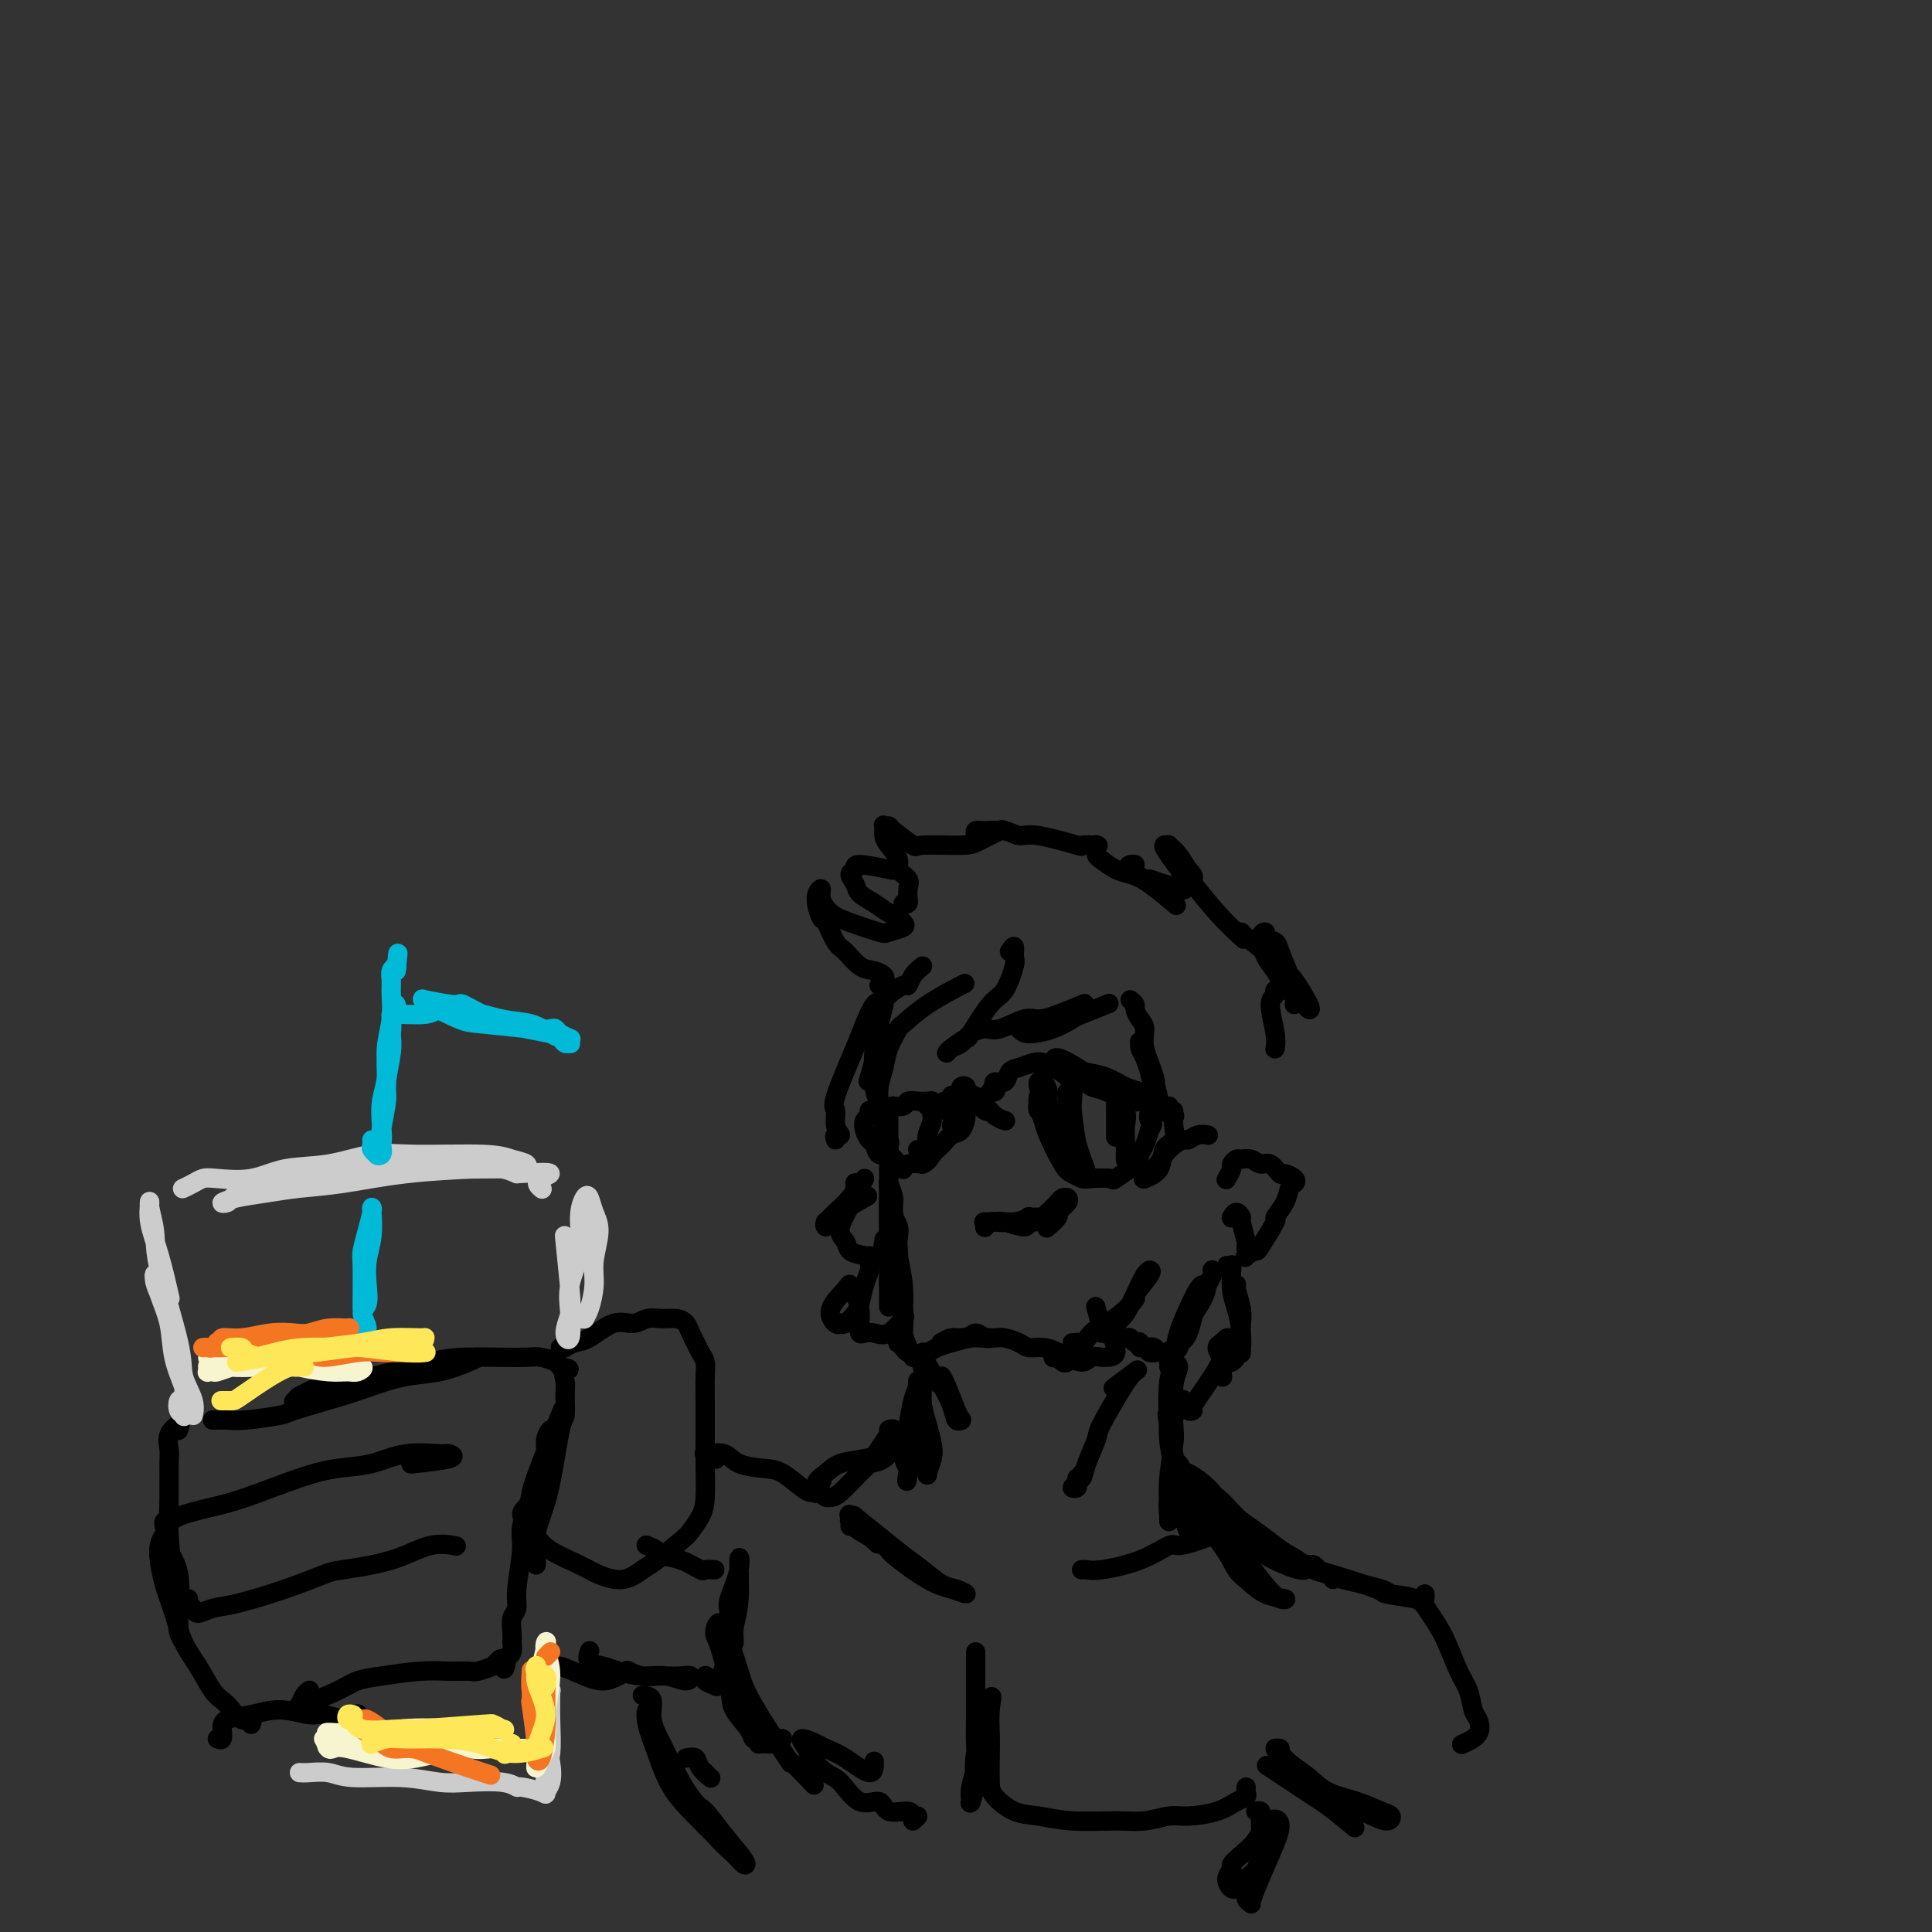 <svg viewBox='0 0 400 400' version='1.1' xmlns='http://www.w3.org/2000/svg' xmlns:xlink='http://www.w3.org/1999/xlink'><rect x="0" y="0" width="400" height="400" fill="#333333" stroke="none"/><g fill='none' stroke='rgb(0,0,0)' stroke-width='4' stroke-linecap='round' stroke-linejoin='round'><path d='M189,281c0.328,0.120 0.656,0.240 1,0c0.344,-0.240 0.704,-0.838 1,-1c0.296,-0.162 0.527,0.114 1,0c0.473,-0.114 1.187,-0.619 2,-1c0.813,-0.381 1.725,-0.638 3,-1c1.275,-0.362 2.914,-0.828 4,-1c1.086,-0.172 1.619,-0.051 2,0c0.381,0.051 0.608,0.032 1,0c0.392,-0.032 0.947,-0.076 1,0c0.053,0.076 -0.396,0.273 -1,0c-0.604,-0.273 -1.363,-1.015 -2,-1c-0.637,0.015 -1.153,0.788 -2,1c-0.847,0.212 -2.024,-0.138 -3,0c-0.976,0.138 -1.749,0.765 -2,1c-0.251,0.235 0.022,0.077 0,0c-0.022,-0.077 -0.339,-0.073 0,0c0.339,0.073 1.336,0.215 2,0c0.664,-0.215 0.997,-0.787 2,-1c1.003,-0.213 2.677,-0.067 4,0c1.323,0.067 2.296,0.056 3,0c0.704,-0.056 1.138,-0.156 2,0c0.862,0.156 2.153,0.567 3,1c0.847,0.433 1.249,0.887 2,1c0.751,0.113 1.852,-0.114 3,0c1.148,0.114 2.343,0.570 3,1c0.657,0.430 0.776,0.834 1,1c0.224,0.166 0.555,0.094 1,0c0.445,-0.094 1.006,-0.211 1,0c-0.006,0.211 -0.579,0.749 -1,1c-0.421,0.251 -0.692,0.215 -1,0c-0.308,-0.215 -0.654,-0.607 -1,-1'/><path d='M219,281c-0.386,-0.021 0.149,-0.072 0,0c-0.149,0.072 -0.981,0.267 -1,0c-0.019,-0.267 0.775,-0.995 1,-1c0.225,-0.005 -0.120,0.713 0,1c0.120,0.287 0.705,0.144 1,0c0.295,-0.144 0.301,-0.287 1,0c0.699,0.287 2.091,1.005 3,1c0.909,-0.005 1.336,-0.734 2,-1c0.664,-0.266 1.565,-0.068 2,0c0.435,0.068 0.405,0.008 1,0c0.595,-0.008 1.814,0.036 2,-1c0.186,-1.036 -0.661,-3.153 -1,-4c-0.339,-0.847 -0.169,-0.423 0,0'/><path d='M222,278c0.456,0.025 0.912,0.050 1,0c0.088,-0.050 -0.192,-0.174 0,0c0.192,0.174 0.854,0.645 1,1c0.146,0.355 -0.226,0.595 0,0c0.226,-0.595 1.049,-2.026 2,-3c0.951,-0.974 2.032,-1.490 3,-2c0.968,-0.510 1.825,-1.012 3,-2c1.175,-0.988 2.669,-2.461 3,-3c0.331,-0.539 -0.502,-0.144 0,-1c0.502,-0.856 2.339,-2.964 3,-4c0.661,-1.036 0.147,-1.000 0,-1c-0.147,-0.000 0.074,-0.037 0,0c-0.074,0.037 -0.444,0.147 -1,1c-0.556,0.853 -1.297,2.449 -2,4c-0.703,1.551 -1.369,3.057 -2,4c-0.631,0.943 -1.226,1.325 -2,2c-0.774,0.675 -1.728,1.644 -2,2c-0.272,0.356 0.137,0.098 0,0c-0.137,-0.098 -0.820,-0.037 -1,0c-0.180,0.037 0.144,0.048 0,-1c-0.144,-1.048 -0.755,-3.157 -1,-4c-0.245,-0.843 -0.122,-0.422 0,0'/><path d='M186,278c0.030,-0.026 0.061,-0.052 0,0c-0.061,0.052 -0.213,0.183 0,0c0.213,-0.183 0.790,-0.679 1,-1c0.210,-0.321 0.053,-0.465 0,-1c-0.053,-0.535 -0.000,-1.460 0,-2c0.000,-0.540 -0.052,-0.697 0,-2c0.052,-1.303 0.206,-3.754 0,-6c-0.206,-2.246 -0.774,-4.286 -1,-6c-0.226,-1.714 -0.109,-3.102 0,-4c0.109,-0.898 0.210,-1.307 0,-2c-0.210,-0.693 -0.732,-1.672 -1,-2c-0.268,-0.328 -0.283,-0.006 0,2c0.283,2.006 0.864,5.696 1,7c0.136,1.304 -0.173,0.220 0,2c0.173,1.780 0.827,6.422 1,9c0.173,2.578 -0.136,3.091 0,4c0.136,0.909 0.717,2.215 1,3c0.283,0.785 0.268,1.051 0,1c-0.268,-0.051 -0.789,-0.417 -1,-1c-0.211,-0.583 -0.113,-1.382 0,-3c0.113,-1.618 0.242,-4.056 0,-6c-0.242,-1.944 -0.853,-3.395 -1,-5c-0.147,-1.605 0.171,-3.366 0,-6c-0.171,-2.634 -0.830,-6.143 -1,-8c-0.170,-1.857 0.151,-2.063 0,-3c-0.151,-0.937 -0.772,-2.605 -1,-3c-0.228,-0.395 -0.061,0.483 0,1c0.061,0.517 0.016,0.675 0,2c-0.016,1.325 -0.004,3.818 0,6c0.004,2.182 0.001,4.052 0,6c-0.001,1.948 -0.001,3.974 0,6'/><path d='M184,266c0.000,4.076 0.000,3.764 0,4c0.000,0.236 0.000,1.018 0,1c0.000,-0.018 0.000,-0.836 0,-2c0.000,-1.164 0.000,-2.673 0,-6c0.000,-3.327 -0.000,-8.472 0,-11c0.000,-2.528 0.000,-2.441 0,-4c0.000,-1.559 0.000,-4.766 0,-7c0.000,-2.234 0.000,-3.495 0,-4c0.000,-0.505 0.000,-0.252 0,0'/><path d='M195,285c-0.061,-0.091 -0.122,-0.182 0,0c0.122,0.182 0.426,0.637 1,2c0.574,1.363 1.419,3.635 2,5c0.581,1.365 0.900,1.823 1,2c0.100,0.177 -0.019,0.074 0,0c0.019,-0.074 0.176,-0.120 0,0c-0.176,0.120 -0.684,0.406 -1,0c-0.316,-0.406 -0.439,-1.504 -1,-3c-0.561,-1.496 -1.558,-3.391 -2,-4c-0.442,-0.609 -0.328,0.069 -1,-1c-0.672,-1.069 -2.128,-3.886 -3,-5c-0.872,-1.114 -1.159,-0.525 -1,0c0.159,0.525 0.764,0.987 1,2c0.236,1.013 0.103,2.577 0,4c-0.103,1.423 -0.175,2.704 0,4c0.175,1.296 0.598,2.608 1,4c0.402,1.392 0.785,2.864 1,4c0.215,1.136 0.264,1.936 0,3c-0.264,1.064 -0.841,2.390 -1,3c-0.159,0.610 0.101,0.503 0,0c-0.101,-0.503 -0.563,-1.400 -1,-2c-0.437,-0.600 -0.848,-0.901 -1,-2c-0.152,-1.099 -0.044,-2.994 0,-5c0.044,-2.006 0.023,-4.121 0,-6c-0.023,-1.879 -0.049,-3.521 0,-4c0.049,-0.479 0.175,0.204 0,1c-0.175,0.796 -0.649,1.705 -1,3c-0.351,1.295 -0.579,2.976 -1,5c-0.421,2.024 -1.037,4.391 -1,6c0.037,1.609 0.725,2.460 1,3c0.275,0.540 0.138,0.770 0,1'/><path d='M188,305c-0.369,3.060 -0.292,1.208 0,0c0.292,-1.208 0.798,-1.774 1,-2c0.202,-0.226 0.101,-0.113 0,0'/><path d='M242,283c0.420,0.683 0.839,1.365 1,2c0.161,0.635 0.062,1.222 0,2c-0.062,0.778 -0.087,1.747 0,3c0.087,1.253 0.286,2.791 0,4c-0.286,1.209 -1.057,2.090 -1,4c0.057,1.910 0.944,4.849 1,7c0.056,2.151 -0.717,3.516 -1,5c-0.283,1.484 -0.077,3.089 0,4c0.077,0.911 0.024,1.127 0,1c-0.024,-0.127 -0.020,-0.599 0,-1c0.020,-0.401 0.057,-0.733 0,-2c-0.057,-1.267 -0.206,-3.470 0,-6c0.206,-2.530 0.769,-5.386 1,-7c0.231,-1.614 0.129,-1.985 0,-4c-0.129,-2.015 -0.287,-5.675 0,-8c0.287,-2.325 1.018,-3.315 1,-4c-0.018,-0.685 -0.787,-1.064 -1,-1c-0.213,0.064 0.128,0.570 0,1c-0.128,0.430 -0.725,0.782 -1,3c-0.275,2.218 -0.227,6.301 0,9c0.227,2.699 0.635,4.013 1,6c0.365,1.987 0.688,4.648 1,7c0.312,2.352 0.613,4.396 1,6c0.387,1.604 0.861,2.769 1,3c0.139,0.231 -0.058,-0.471 0,-1c0.058,-0.529 0.369,-0.886 0,-2c-0.369,-1.114 -1.419,-2.986 -2,-5c-0.581,-2.014 -0.692,-4.169 -1,-6c-0.308,-1.831 -0.814,-3.339 -1,-5c-0.186,-1.661 -0.053,-3.475 0,-4c0.053,-0.525 0.027,0.237 0,1'/><path d='M242,295c-0.667,-3.667 -0.333,-1.833 0,0'/><path d='M244,308c0.026,-0.267 0.051,-0.533 0,-1c-0.051,-0.467 -0.179,-1.134 0,-1c0.179,0.134 0.665,1.070 1,2c0.335,0.930 0.517,1.853 2,4c1.483,2.147 4.265,5.517 6,8c1.735,2.483 2.421,4.078 3,5c0.579,0.922 1.051,1.170 2,2c0.949,0.830 2.374,2.243 4,3c1.626,0.757 3.453,0.859 4,1c0.547,0.141 -0.185,0.320 -1,0c-0.815,-0.320 -1.714,-1.139 -4,-4c-2.286,-2.861 -5.958,-7.766 -8,-11c-2.042,-3.234 -2.456,-4.799 -3,-6c-0.544,-1.201 -1.220,-2.037 -1,-2c0.220,0.037 1.337,0.948 2,2c0.663,1.052 0.871,2.245 2,4c1.129,1.755 3.180,4.073 4,5c0.820,0.927 0.410,0.464 0,0'/><path d='M233,277c0.364,-0.091 0.728,-0.182 1,0c0.272,0.182 0.450,0.638 1,1c0.550,0.362 1.470,0.629 2,1c0.530,0.371 0.670,0.845 1,1c0.330,0.155 0.850,-0.010 1,0c0.150,0.010 -0.069,0.195 0,0c0.069,-0.195 0.425,-0.771 0,-1c-0.425,-0.229 -1.630,-0.110 -2,0c-0.370,0.110 0.097,0.212 0,0c-0.097,-0.212 -0.758,-0.737 -1,-1c-0.242,-0.263 -0.065,-0.263 0,0c0.065,0.263 0.019,0.789 0,1c-0.019,0.211 -0.009,0.105 0,0'/><path d='M197,233c0.431,0.081 0.862,0.162 1,0c0.138,-0.162 -0.015,-0.567 0,-1c0.015,-0.433 0.200,-0.894 0,-1c-0.200,-0.106 -0.786,0.143 -1,0c-0.214,-0.143 -0.058,-0.676 0,-1c0.058,-0.324 0.018,-0.437 0,-1c-0.018,-0.563 -0.015,-1.575 0,-2c0.015,-0.425 0.043,-0.264 0,0c-0.043,0.264 -0.155,0.632 0,1c0.155,0.368 0.578,0.737 1,1c0.422,0.263 0.841,0.421 1,1c0.159,0.579 0.056,1.580 0,2c-0.056,0.420 -0.064,0.259 0,0c0.064,-0.259 0.199,-0.615 0,-1c-0.199,-0.385 -0.734,-0.800 -1,-1c-0.266,-0.200 -0.263,-0.184 0,-1c0.263,-0.816 0.788,-2.464 1,-3c0.212,-0.536 0.112,0.042 0,0c-0.112,-0.042 -0.237,-0.702 0,-1c0.237,-0.298 0.837,-0.235 1,0c0.163,0.235 -0.112,0.641 0,1c0.112,0.359 0.609,0.671 1,1c0.391,0.329 0.675,0.674 1,1c0.325,0.326 0.690,0.633 1,1c0.310,0.367 0.563,0.793 1,1c0.437,0.207 1.056,0.195 1,0c-0.056,-0.195 -0.789,-0.574 -1,-1c-0.211,-0.426 0.098,-0.898 0,-1c-0.098,-0.102 -0.603,0.165 -1,0c-0.397,-0.165 -0.685,-0.761 -1,-1c-0.315,-0.239 -0.658,-0.119 -1,0'/><path d='M201,227c-0.288,-0.516 0.490,-0.306 1,0c0.510,0.306 0.750,0.709 1,1c0.250,0.291 0.510,0.470 1,1c0.490,0.530 1.209,1.412 2,2c0.791,0.588 1.655,0.882 2,1c0.345,0.118 0.173,0.059 0,0'/><path d='M205,226c0.565,0.006 1.130,0.011 1,0c-0.130,-0.011 -0.956,-0.040 -1,0c-0.044,0.040 0.695,0.147 1,0c0.305,-0.147 0.178,-0.550 0,-1c-0.178,-0.450 -0.406,-0.947 0,-1c0.406,-0.053 1.446,0.339 2,0c0.554,-0.339 0.623,-1.409 1,-2c0.377,-0.591 1.064,-0.703 2,-1c0.936,-0.297 2.121,-0.780 3,-1c0.879,-0.220 1.451,-0.178 2,0c0.549,0.178 1.075,0.491 2,1c0.925,0.509 2.249,1.214 3,2c0.751,0.786 0.929,1.653 1,2c0.071,0.347 0.036,0.173 0,0'/><path d='M216,221c-0.083,0.125 -0.166,0.250 0,0c0.166,-0.250 0.581,-0.877 1,-1c0.419,-0.123 0.842,0.256 1,0c0.158,-0.256 0.051,-1.148 1,-1c0.949,0.148 2.953,1.335 4,2c1.047,0.665 1.135,0.808 2,1c0.865,0.192 2.507,0.432 4,1c1.493,0.568 2.837,1.462 4,2c1.163,0.538 2.145,0.718 3,1c0.855,0.282 1.583,0.665 2,1c0.417,0.335 0.523,0.621 1,1c0.477,0.379 1.326,0.849 2,1c0.674,0.151 1.173,-0.019 1,0c-0.173,0.019 -1.020,0.227 -2,0c-0.980,-0.227 -2.095,-0.887 -3,-1c-0.905,-0.113 -1.600,0.323 -3,0c-1.400,-0.323 -3.505,-1.404 -5,-2c-1.495,-0.596 -2.378,-0.708 -3,-1c-0.622,-0.292 -0.981,-0.765 -1,-1c-0.019,-0.235 0.302,-0.232 1,0c0.698,0.232 1.774,0.693 3,1c1.226,0.307 2.602,0.461 4,1c1.398,0.539 2.818,1.464 4,2c1.182,0.536 2.126,0.683 3,1c0.874,0.317 1.678,0.805 2,1c0.322,0.195 0.161,0.098 0,0'/><path d='M215,225c0.022,0.100 0.044,0.200 0,0c-0.044,-0.200 -0.152,-0.700 0,-1c0.152,-0.300 0.566,-0.401 1,0c0.434,0.401 0.889,1.304 1,2c0.111,0.696 -0.120,1.186 0,2c0.120,0.814 0.592,1.954 1,3c0.408,1.046 0.751,1.999 1,3c0.249,1.001 0.404,2.049 1,3c0.596,0.951 1.635,1.804 2,3c0.365,1.196 0.057,2.734 0,3c-0.057,0.266 0.137,-0.741 0,-1c-0.137,-0.259 -0.604,0.230 -1,0c-0.396,-0.230 -0.719,-1.178 -1,-2c-0.281,-0.822 -0.520,-1.518 -1,-3c-0.480,-1.482 -1.201,-3.751 -2,-5c-0.799,-1.249 -1.675,-1.477 -2,-2c-0.325,-0.523 -0.100,-1.339 0,-2c0.100,-0.661 0.075,-1.165 0,-1c-0.075,0.165 -0.200,1.000 0,2c0.200,1.000 0.726,2.167 1,3c0.274,0.833 0.298,1.334 1,3c0.702,1.666 2.084,4.498 3,6c0.916,1.502 1.366,1.673 2,2c0.634,0.327 1.452,0.810 2,1c0.548,0.190 0.825,0.087 2,0c1.175,-0.087 3.246,-0.158 4,0c0.754,0.158 0.191,0.545 1,0c0.809,-0.545 2.990,-2.022 4,-3c1.010,-0.978 0.849,-1.456 1,-2c0.151,-0.544 0.615,-1.156 1,-2c0.385,-0.844 0.693,-1.922 1,-3'/><path d='M238,234c1.238,-1.879 0.332,-1.576 0,-2c-0.332,-0.424 -0.089,-1.576 0,-2c0.089,-0.424 0.026,-0.121 0,0c-0.026,0.121 -0.013,0.061 0,0'/><path d='M220,235c0.423,-0.440 0.845,-0.880 1,-1c0.155,-0.120 0.042,0.080 0,0c-0.042,-0.080 -0.012,-0.442 0,-1c0.012,-0.558 0.007,-1.313 0,-2c-0.007,-0.687 -0.016,-1.305 0,-2c0.016,-0.695 0.056,-1.467 0,-2c-0.056,-0.533 -0.208,-0.827 0,-1c0.208,-0.173 0.776,-0.224 1,0c0.224,0.224 0.103,0.724 0,2c-0.103,1.276 -0.189,3.330 0,5c0.189,1.670 0.654,2.958 1,4c0.346,1.042 0.573,1.840 1,3c0.427,1.160 1.053,2.684 1,3c-0.053,0.316 -0.785,-0.574 -1,-1c-0.215,-0.426 0.086,-0.388 0,-1c-0.086,-0.612 -0.559,-1.874 -1,-4c-0.441,-2.126 -0.850,-5.116 -1,-7c-0.150,-1.884 -0.040,-2.662 0,-4c0.040,-1.338 0.011,-3.235 0,-4c-0.011,-0.765 -0.003,-0.398 0,0c0.003,0.398 0.001,0.828 0,1c-0.001,0.172 -0.000,0.086 0,0'/><path d='M233,240c-0.000,0.009 -0.000,0.019 0,0c0.000,-0.019 0.000,-0.066 0,0c-0.000,0.066 -0.001,0.247 0,0c0.001,-0.247 0.002,-0.921 0,-1c-0.002,-0.079 -0.008,0.437 0,0c0.008,-0.437 0.030,-1.828 0,-3c-0.030,-1.172 -0.113,-2.126 0,-3c0.113,-0.874 0.423,-1.666 0,-3c-0.423,-1.334 -1.577,-3.208 -2,-4c-0.423,-0.792 -0.113,-0.502 0,0c0.113,0.502 0.030,1.217 0,2c-0.030,0.783 -0.008,1.634 0,3c0.008,1.366 0.002,3.247 0,4c-0.002,0.753 -0.001,0.376 0,0'/><path d='M192,229c0.490,-0.420 0.981,-0.841 1,-1c0.019,-0.159 -0.433,-0.057 -1,0c-0.567,0.057 -1.247,0.068 -2,0c-0.753,-0.068 -1.577,-0.214 -2,0c-0.423,0.214 -0.443,0.789 -1,1c-0.557,0.211 -1.651,0.056 -2,0c-0.349,-0.056 0.046,-0.015 0,0c-0.046,0.015 -0.534,0.004 -1,0c-0.466,-0.004 -0.909,-0.002 -1,0c-0.091,0.002 0.169,0.004 0,0c-0.169,-0.004 -0.767,-0.015 -1,0c-0.233,0.015 -0.101,0.057 0,0c0.101,-0.057 0.171,-0.211 0,0c-0.171,0.211 -0.582,0.789 -1,1c-0.418,0.211 -0.844,0.056 -1,0c-0.156,-0.056 -0.041,-0.012 0,0c0.041,0.012 0.007,-0.009 0,0c-0.007,0.009 0.011,0.046 0,0c-0.011,-0.046 -0.053,-0.177 0,0c0.053,0.177 0.199,0.662 0,1c-0.199,0.338 -0.745,0.529 -1,1c-0.255,0.471 -0.220,1.221 0,2c0.220,0.779 0.626,1.589 1,2c0.374,0.411 0.717,0.425 1,1c0.283,0.575 0.506,1.710 1,2c0.494,0.290 1.258,-0.266 2,0c0.742,0.266 1.461,1.353 2,2c0.539,0.647 0.897,0.854 1,1c0.103,0.146 -0.049,0.232 0,0c0.049,-0.232 0.300,-0.780 1,-1c0.700,-0.220 1.850,-0.110 3,0'/><path d='M191,241c1.130,-0.363 1.456,-1.270 2,-2c0.544,-0.730 1.308,-1.284 2,-2c0.692,-0.716 1.314,-1.593 2,-2c0.686,-0.407 1.437,-0.344 2,-1c0.563,-0.656 0.938,-2.032 1,-3c0.062,-0.968 -0.190,-1.527 0,-2c0.190,-0.473 0.820,-0.858 0,-1c-0.820,-0.142 -3.092,-0.041 -4,0c-0.908,0.041 -0.454,0.020 0,0'/><path d='M184,239c-0.000,-0.350 -0.000,-0.700 0,-1c0.000,-0.300 0.001,-0.549 0,-1c-0.001,-0.451 -0.005,-1.102 0,-2c0.005,-0.898 0.020,-2.042 0,-3c-0.020,-0.958 -0.076,-1.729 0,-2c0.076,-0.271 0.282,-0.041 0,0c-0.282,0.041 -1.053,-0.105 -1,0c0.053,0.105 0.929,0.463 1,1c0.071,0.537 -0.664,1.254 -1,2c-0.336,0.746 -0.272,1.520 0,2c0.272,0.480 0.753,0.665 1,1c0.247,0.335 0.259,0.821 0,1c-0.259,0.179 -0.788,0.051 -1,0c-0.212,-0.051 -0.106,-0.026 0,0'/><path d='M190,238c0.452,0.426 0.905,0.851 1,1c0.095,0.149 -0.167,0.020 0,0c0.167,-0.020 0.761,0.069 1,0c0.239,-0.069 0.121,-0.295 0,-1c-0.121,-0.705 -0.246,-1.888 0,-3c0.246,-1.112 0.864,-2.154 1,-3c0.136,-0.846 -0.211,-1.495 0,-2c0.211,-0.505 0.980,-0.867 1,-1c0.020,-0.133 -0.709,-0.038 -1,0c-0.291,0.038 -0.146,0.019 0,0'/><path d='M204,254c-0.091,0.113 -0.182,0.227 0,0c0.182,-0.227 0.636,-0.793 1,-1c0.364,-0.207 0.638,-0.055 1,0c0.362,0.055 0.811,0.013 2,0c1.189,-0.013 3.117,0.001 4,0c0.883,-0.001 0.721,-0.018 1,0c0.279,0.018 1.000,0.072 1,0c-0.000,-0.072 -0.721,-0.268 -1,0c-0.279,0.268 -0.116,1.000 -1,1c-0.884,0.000 -2.813,-0.732 -4,-1c-1.187,-0.268 -1.630,-0.072 -2,0c-0.370,0.072 -0.666,0.019 -1,0c-0.334,-0.019 -0.704,-0.004 -1,0c-0.296,0.004 -0.516,-0.003 0,0c0.516,0.003 1.768,0.015 2,0c0.232,-0.015 -0.557,-0.057 0,0c0.557,0.057 2.462,0.211 4,0c1.538,-0.211 2.711,-0.789 3,-1c0.289,-0.211 -0.307,-0.057 0,0c0.307,0.057 1.516,0.016 2,0c0.484,-0.016 0.242,-0.008 0,0'/><path d='M217,252c0.024,-0.447 0.048,-0.894 0,-1c-0.048,-0.106 -0.167,0.129 0,0c0.167,-0.129 0.619,-0.623 1,-1c0.381,-0.377 0.690,-0.637 1,-1c0.310,-0.363 0.621,-0.827 1,-1c0.379,-0.173 0.825,-0.053 1,0c0.175,0.053 0.077,0.040 0,0c-0.077,-0.040 -0.133,-0.109 0,0c0.133,0.109 0.456,0.394 0,1c-0.456,0.606 -1.689,1.534 -2,2c-0.311,0.466 0.301,0.472 0,1c-0.301,0.528 -1.515,1.580 -2,2c-0.485,0.420 -0.243,0.210 0,0'/><path d='M254,244c-0.120,0.204 -0.240,0.409 0,0c0.240,-0.409 0.841,-1.431 1,-2c0.159,-0.569 -0.123,-0.684 0,-1c0.123,-0.316 0.651,-0.833 1,-1c0.349,-0.167 0.517,0.016 1,0c0.483,-0.016 1.280,-0.229 2,0c0.720,0.229 1.363,0.901 2,1c0.637,0.099 1.268,-0.377 2,0c0.732,0.377 1.566,1.605 2,2c0.434,0.395 0.469,-0.044 1,0c0.531,0.044 1.560,0.570 2,1c0.440,0.430 0.293,0.766 0,1c-0.293,0.234 -0.730,0.368 -1,1c-0.270,0.632 -0.372,1.762 -1,3c-0.628,1.238 -1.784,2.584 -2,3c-0.216,0.416 0.506,-0.097 0,1c-0.506,1.097 -2.241,3.803 -3,5c-0.759,1.197 -0.542,0.885 -1,1c-0.458,0.115 -1.591,0.657 -2,1c-0.409,0.343 -0.095,0.485 0,0c0.095,-0.485 -0.030,-1.599 0,-2c0.030,-0.401 0.215,-0.090 0,-1c-0.215,-0.910 -0.828,-3.042 -1,-4c-0.172,-0.958 0.098,-0.741 0,-1c-0.098,-0.259 -0.565,-0.993 -1,-1c-0.435,-0.007 -0.839,0.712 -1,1c-0.161,0.288 -0.081,0.144 0,0'/><path d='M254,262c0.422,0.037 0.844,0.075 1,0c0.156,-0.075 0.044,-0.262 0,0c-0.044,0.262 -0.022,0.972 0,1c0.022,0.028 0.044,-0.627 0,0c-0.044,0.627 -0.155,2.536 0,4c0.155,1.464 0.578,2.485 1,4c0.422,1.515 0.845,3.526 1,5c0.155,1.474 0.041,2.410 0,3c-0.041,0.590 -0.010,0.834 0,1c0.010,0.166 -0.001,0.255 0,0c0.001,-0.255 0.015,-0.854 0,-2c-0.015,-1.146 -0.057,-2.839 0,-4c0.057,-1.161 0.215,-1.790 0,-3c-0.215,-1.210 -0.804,-3.003 -1,-4c-0.196,-0.997 -0.000,-1.200 0,-1c0.000,0.200 -0.195,0.802 0,2c0.195,1.198 0.781,2.993 1,4c0.219,1.007 0.070,1.226 0,2c-0.070,0.774 -0.060,2.103 0,3c0.060,0.897 0.171,1.363 0,2c-0.171,0.637 -0.625,1.446 -1,2c-0.375,0.554 -0.671,0.852 -1,1c-0.329,0.148 -0.692,0.144 -1,0c-0.308,-0.144 -0.562,-0.429 -1,-1c-0.438,-0.571 -1.059,-1.429 -1,-2c0.059,-0.571 0.797,-0.854 1,-1c0.203,-0.146 -0.128,-0.155 0,0c0.128,0.155 0.715,0.475 1,1c0.285,0.525 0.269,1.257 0,2c-0.269,0.743 -0.791,1.498 -1,2c-0.209,0.502 -0.104,0.751 0,1'/><path d='M253,284c0.074,1.210 0.259,1.236 0,1c-0.259,-0.236 -0.962,-0.734 -1,-1c-0.038,-0.266 0.588,-0.300 1,-1c0.412,-0.700 0.609,-2.067 1,-3c0.391,-0.933 0.977,-1.432 1,-2c0.023,-0.568 -0.517,-1.206 -1,-1c-0.483,0.206 -0.910,1.256 -1,2c-0.090,0.744 0.155,1.182 0,2c-0.155,0.818 -0.711,2.016 -2,4c-1.289,1.984 -3.312,4.755 -4,6c-0.688,1.245 -0.040,0.962 0,1c0.040,0.038 -0.528,0.395 -1,0c-0.472,-0.395 -0.849,-1.541 -1,-2c-0.151,-0.459 -0.075,-0.229 0,0'/><path d='M251,263c-0.028,-0.068 -0.057,-0.135 0,0c0.057,0.135 0.198,0.473 0,1c-0.198,0.527 -0.737,1.245 -1,2c-0.263,0.755 -0.252,1.548 -1,3c-0.748,1.452 -2.254,3.562 -3,5c-0.746,1.438 -0.730,2.203 -1,3c-0.270,0.797 -0.826,1.625 -1,2c-0.174,0.375 0.034,0.297 0,0c-0.034,-0.297 -0.310,-0.812 0,-1c0.310,-0.188 1.205,-0.050 2,-2c0.795,-1.950 1.489,-5.990 2,-8c0.511,-2.010 0.838,-1.991 1,-2c0.162,-0.009 0.160,-0.046 0,0c-0.160,0.046 -0.477,0.176 -1,1c-0.523,0.824 -1.250,2.343 -2,4c-0.750,1.657 -1.521,3.452 -2,5c-0.479,1.548 -0.664,2.848 -1,4c-0.336,1.152 -0.821,2.156 -1,2c-0.179,-0.156 -0.051,-1.473 0,-2c0.051,-0.527 0.026,-0.263 0,0'/><path d='M191,200c-0.740,0.605 -1.479,1.210 -2,2c-0.521,0.790 -0.822,1.765 -1,2c-0.178,0.235 -0.233,-0.269 -1,0c-0.767,0.269 -2.245,1.311 -3,2c-0.755,0.689 -0.787,1.025 -1,2c-0.213,0.975 -0.607,2.590 -1,4c-0.393,1.410 -0.785,2.616 -1,5c-0.215,2.384 -0.254,5.944 0,8c0.254,2.056 0.799,2.606 1,3c0.201,0.394 0.057,0.633 0,1c-0.057,0.367 -0.028,0.861 0,1c0.028,0.139 0.053,-0.079 0,-1c-0.053,-0.921 -0.185,-2.545 0,-4c0.185,-1.455 0.689,-2.741 1,-4c0.311,-1.259 0.431,-2.492 1,-4c0.569,-1.508 1.586,-3.291 2,-4c0.414,-0.709 0.224,-0.345 1,-1c0.776,-0.655 2.517,-2.330 5,-4c2.483,-1.670 5.710,-3.334 7,-4c1.290,-0.666 0.645,-0.333 0,0'/><path d='M209,197c0.435,-0.626 0.869,-1.252 1,-1c0.131,0.252 -0.043,1.382 0,2c0.043,0.618 0.301,0.724 0,2c-0.301,1.276 -1.163,3.721 -2,5c-0.837,1.279 -1.651,1.391 -3,3c-1.349,1.609 -3.235,4.715 -4,6c-0.765,1.285 -0.409,0.749 -1,1c-0.591,0.251 -2.129,1.290 -3,2c-0.871,0.710 -1.075,1.090 -1,1c0.075,-0.090 0.430,-0.649 1,-1c0.570,-0.351 1.357,-0.494 2,-1c0.643,-0.506 1.144,-1.375 2,-2c0.856,-0.625 2.068,-1.006 3,-1c0.932,0.006 1.585,0.401 3,0c1.415,-0.401 3.592,-1.596 5,-2c1.408,-0.404 2.048,-0.015 3,0c0.952,0.015 2.218,-0.342 4,-1c1.782,-0.658 4.081,-1.617 5,-2c0.919,-0.383 0.460,-0.192 0,0'/><path d='M211,213c0.395,0.479 0.790,0.958 2,1c1.210,0.042 3.236,-0.353 5,-1c1.764,-0.647 3.267,-1.544 4,-2c0.733,-0.456 0.697,-0.469 2,-1c1.303,-0.531 3.944,-1.580 5,-2c1.056,-0.420 0.528,-0.210 0,0'/><path d='M234,207c0.444,0.360 0.887,0.719 1,1c0.113,0.281 -0.106,0.483 0,1c0.106,0.517 0.536,1.348 1,2c0.464,0.652 0.960,1.124 1,2c0.040,0.876 -0.378,2.156 0,4c0.378,1.844 1.552,4.253 2,6c0.448,1.747 0.170,2.832 0,4c-0.170,1.168 -0.231,2.419 0,3c0.231,0.581 0.753,0.491 1,0c0.247,-0.491 0.220,-1.382 0,-2c-0.220,-0.618 -0.633,-0.961 -1,-2c-0.367,-1.039 -0.687,-2.773 -1,-4c-0.313,-1.227 -0.618,-1.947 -1,-3c-0.382,-1.053 -0.842,-2.439 -1,-3c-0.158,-0.561 -0.015,-0.299 0,0c0.015,0.299 -0.099,0.633 0,1c0.099,0.367 0.412,0.768 1,2c0.588,1.232 1.450,3.297 2,5c0.550,1.703 0.787,3.044 1,4c0.213,0.956 0.404,1.527 1,2c0.596,0.473 1.599,0.850 2,1c0.401,0.150 0.201,0.075 0,0'/><path d='M243,230c0.016,0.278 0.032,0.557 0,1c-0.032,0.443 -0.111,1.051 0,2c0.111,0.949 0.412,2.240 0,3c-0.412,0.760 -1.537,0.989 -2,2c-0.463,1.011 -0.262,2.803 -1,4c-0.738,1.197 -2.414,1.800 -3,2c-0.586,0.200 -0.084,-0.003 0,0c0.084,0.003 -0.252,0.212 0,0c0.252,-0.212 1.092,-0.845 2,-2c0.908,-1.155 1.883,-2.831 3,-4c1.117,-1.169 2.377,-1.830 3,-2c0.623,-0.170 0.610,0.150 1,0c0.390,-0.150 1.182,-0.771 2,-1c0.818,-0.229 1.662,-0.065 2,0c0.338,0.065 0.169,0.033 0,0'/><path d='M177,245c-0.008,-0.075 -0.015,-0.151 0,0c0.015,0.151 0.053,0.528 0,1c-0.053,0.472 -0.196,1.039 -1,2c-0.804,0.961 -2.267,2.314 -3,3c-0.733,0.686 -0.734,0.703 -1,1c-0.266,0.297 -0.795,0.875 -1,1c-0.205,0.125 -0.084,-0.202 0,0c0.084,0.202 0.132,0.933 0,1c-0.132,0.067 -0.444,-0.529 0,-1c0.444,-0.471 1.645,-0.817 2,-1c0.355,-0.183 -0.135,-0.203 1,-1c1.135,-0.797 3.896,-2.371 5,-3c1.104,-0.629 0.552,-0.315 0,0'/><path d='M179,244c-0.408,0.780 -0.815,1.561 -1,2c-0.185,0.439 -0.146,0.537 -1,2c-0.854,1.463 -2.601,4.290 -3,6c-0.399,1.710 0.548,2.304 1,3c0.452,0.696 0.408,1.496 1,2c0.592,0.504 1.818,0.712 3,1c1.182,0.288 2.318,0.654 3,0c0.682,-0.654 0.909,-2.330 1,-3c0.091,-0.670 0.045,-0.335 0,0'/><path d='M180,260c-0.023,0.258 -0.047,0.516 0,1c0.047,0.484 0.164,1.195 0,2c-0.164,0.805 -0.608,1.704 -1,3c-0.392,1.296 -0.731,2.988 -1,4c-0.269,1.012 -0.466,1.345 -1,2c-0.534,0.655 -1.403,1.632 -2,2c-0.597,0.368 -0.920,0.127 -1,0c-0.080,-0.127 0.083,-0.141 0,0c-0.083,0.141 -0.412,0.435 -1,0c-0.588,-0.435 -1.436,-1.600 -1,-3c0.436,-1.400 2.155,-3.035 3,-4c0.845,-0.965 0.814,-1.260 1,-1c0.186,0.260 0.588,1.075 1,2c0.412,0.925 0.834,1.960 1,3c0.166,1.040 0.077,2.086 0,3c-0.077,0.914 -0.143,1.698 0,2c0.143,0.302 0.494,0.122 1,0c0.506,-0.122 1.167,-0.187 2,0c0.833,0.187 1.840,0.627 3,0c1.160,-0.627 2.474,-2.322 3,-3c0.526,-0.678 0.263,-0.339 0,0'/><path d='M173,236c-0.146,-0.460 -0.291,-0.921 0,-1c0.291,-0.079 1.020,0.222 1,0c-0.020,-0.222 -0.788,-0.967 -1,-2c-0.212,-1.033 0.132,-2.354 0,-3c-0.132,-0.646 -0.739,-0.615 0,-3c0.739,-2.385 2.824,-7.184 4,-10c1.176,-2.816 1.441,-3.647 2,-5c0.559,-1.353 1.410,-3.226 2,-4c0.590,-0.774 0.918,-0.448 1,0c0.082,0.448 -0.081,1.017 0,2c0.081,0.983 0.406,2.380 0,5c-0.406,2.620 -1.545,6.463 -2,8c-0.455,1.537 -0.228,0.769 0,0'/><path d='M224,305c0.124,0.445 0.247,0.891 0,1c-0.247,0.109 -0.866,-0.118 -1,0c-0.134,0.118 0.216,0.579 0,1c-0.216,0.421 -0.998,0.800 -1,1c-0.002,0.200 0.778,0.222 1,0c0.222,-0.222 -0.112,-0.688 0,-1c0.112,-0.312 0.670,-0.471 1,-1c0.330,-0.529 0.431,-1.427 1,-3c0.569,-1.573 1.605,-3.822 2,-5c0.395,-1.178 0.148,-1.285 1,-3c0.852,-1.715 2.802,-5.037 4,-7c1.198,-1.963 1.644,-2.567 2,-3c0.356,-0.433 0.621,-0.693 1,-1c0.379,-0.307 0.871,-0.660 0,0c-0.871,0.660 -3.106,2.331 -4,3c-0.894,0.669 -0.447,0.334 0,0'/><path d='M184,296c0.548,-0.132 1.097,-0.263 1,0c-0.097,0.263 -0.839,0.922 -1,1c-0.161,0.078 0.259,-0.424 0,0c-0.259,0.424 -1.197,1.774 -2,3c-0.803,1.226 -1.472,2.329 -2,3c-0.528,0.671 -0.914,0.910 -2,2c-1.086,1.090 -2.871,3.032 -4,4c-1.129,0.968 -1.603,0.961 -2,1c-0.397,0.039 -0.716,0.123 -1,0c-0.284,-0.123 -0.534,-0.452 -1,-1c-0.466,-0.548 -1.148,-1.313 -1,-2c0.148,-0.687 1.125,-1.294 2,-2c0.875,-0.706 1.646,-1.510 3,-2c1.354,-0.490 3.289,-0.665 5,-1c1.711,-0.335 3.199,-0.830 5,-2c1.801,-1.170 3.916,-3.015 5,-4c1.084,-0.985 1.136,-1.109 1,-1c-0.136,0.109 -0.462,0.450 -1,1c-0.538,0.550 -1.290,1.310 -2,2c-0.710,0.690 -1.378,1.309 -2,2c-0.622,0.691 -1.198,1.453 -2,2c-0.802,0.547 -1.831,0.878 -3,1c-1.169,0.122 -2.477,0.035 -3,0c-0.523,-0.035 -0.262,-0.017 0,0'/><path d='M243,303c0.298,-0.221 0.596,-0.443 1,0c0.404,0.443 0.915,1.549 1,2c0.085,0.451 -0.255,0.246 1,1c1.255,0.754 4.106,2.467 6,4c1.894,1.533 2.830,2.886 4,4c1.170,1.114 2.575,1.989 4,3c1.425,1.011 2.871,2.158 4,3c1.129,0.842 1.942,1.381 3,2c1.058,0.619 2.360,1.319 3,2c0.640,0.681 0.618,1.342 -1,1c-1.618,-0.342 -4.830,-1.688 -7,-3c-2.170,-1.312 -3.297,-2.590 -5,-4c-1.703,-1.410 -3.983,-2.953 -6,-5c-2.017,-2.047 -3.773,-4.597 -5,-6c-1.227,-1.403 -1.925,-1.660 -2,-2c-0.075,-0.340 0.473,-0.764 2,0c1.527,0.764 4.035,2.716 5,4c0.965,1.284 0.388,1.899 1,3c0.612,1.101 2.411,2.687 4,4c1.589,1.313 2.966,2.354 4,3c1.034,0.646 1.724,0.899 2,1c0.276,0.101 0.138,0.051 0,0'/><path d='M176,316c0.033,-0.394 0.066,-0.789 0,-1c-0.066,-0.211 -0.230,-0.240 0,0c0.230,0.240 0.854,0.747 1,1c0.146,0.253 -0.188,0.252 1,1c1.188,0.748 3.896,2.243 5,3c1.104,0.757 0.602,0.774 2,2c1.398,1.226 4.696,3.662 7,5c2.304,1.338 3.614,1.579 5,2c1.386,0.421 2.847,1.022 3,1c0.153,-0.022 -1.002,-0.668 -2,-1c-0.998,-0.332 -1.838,-0.349 -3,-1c-1.162,-0.651 -2.645,-1.935 -4,-3c-1.355,-1.065 -2.582,-1.912 -4,-3c-1.418,-1.088 -3.027,-2.417 -5,-4c-1.973,-1.583 -4.310,-3.422 -5,-4c-0.690,-0.578 0.269,0.103 0,0c-0.269,-0.103 -1.765,-0.989 -1,0c0.765,0.989 3.790,3.854 5,5c1.210,1.146 0.605,0.573 0,0'/><path d='M224,325c0.020,-0.003 0.040,-0.005 0,0c-0.040,0.005 -0.140,0.018 0,0c0.140,-0.018 0.521,-0.067 1,0c0.479,0.067 1.055,0.250 3,0c1.945,-0.250 5.259,-0.932 8,-2c2.741,-1.068 4.908,-2.521 6,-3c1.092,-0.479 1.108,0.015 2,0c0.892,-0.015 2.659,-0.540 4,-1c1.341,-0.460 2.256,-0.855 3,-1c0.744,-0.145 1.316,-0.039 1,0c-0.316,0.039 -1.519,0.011 -2,0c-0.481,-0.011 -0.241,-0.006 0,0'/><path d='M182,204c0.381,-0.338 0.761,-0.675 1,-1c0.239,-0.325 0.335,-0.637 0,-1c-0.335,-0.363 -1.102,-0.778 -2,-1c-0.898,-0.222 -1.928,-0.252 -3,-1c-1.072,-0.748 -2.187,-2.213 -3,-3c-0.813,-0.787 -1.324,-0.895 -2,-2c-0.676,-1.105 -1.517,-3.205 -2,-4c-0.483,-0.795 -0.608,-0.284 -1,-1c-0.392,-0.716 -1.052,-2.659 -1,-4c0.052,-1.341 0.816,-2.079 1,-2c0.184,0.079 -0.213,0.975 0,2c0.213,1.025 1.035,2.181 2,3c0.965,0.819 2.073,1.302 4,2c1.927,0.698 4.672,1.609 6,2c1.328,0.391 1.240,0.260 2,0c0.760,-0.260 2.367,-0.650 3,-1c0.633,-0.350 0.292,-0.660 0,-1c-0.292,-0.340 -0.536,-0.710 -1,-1c-0.464,-0.290 -1.149,-0.501 -2,-1c-0.851,-0.499 -1.870,-1.285 -3,-2c-1.130,-0.715 -2.372,-1.359 -3,-2c-0.628,-0.641 -0.644,-1.278 -1,-2c-0.356,-0.722 -1.054,-1.528 -1,-2c0.054,-0.472 0.860,-0.611 1,-1c0.140,-0.389 -0.385,-1.028 1,-1c1.385,0.028 4.682,0.722 6,1c1.318,0.278 0.659,0.139 0,0'/><path d='M187,187c0.424,0.126 0.848,0.252 1,0c0.152,-0.252 0.033,-0.883 0,-1c-0.033,-0.117 0.021,0.279 0,0c-0.021,-0.279 -0.117,-1.233 0,-2c0.117,-0.767 0.448,-1.346 0,-2c-0.448,-0.654 -1.675,-1.384 -2,-2c-0.325,-0.616 0.252,-1.118 0,-2c-0.252,-0.882 -1.332,-2.146 -2,-3c-0.668,-0.854 -0.926,-1.300 -1,-2c-0.074,-0.700 0.034,-1.654 0,-2c-0.034,-0.346 -0.209,-0.082 0,0c0.209,0.082 0.801,-0.016 1,0c0.199,0.016 0.004,0.146 1,1c0.996,0.854 3.182,2.432 4,3c0.818,0.568 0.269,0.127 2,0c1.731,-0.127 5.742,0.059 8,0c2.258,-0.059 2.762,-0.362 4,-1c1.238,-0.638 3.211,-1.611 4,-2c0.789,-0.389 0.395,-0.195 0,0'/><path d='M202,173c0.034,0.116 0.067,0.231 0,0c-0.067,-0.231 -0.235,-0.810 0,-1c0.235,-0.190 0.874,0.009 2,0c1.126,-0.009 2.740,-0.227 4,0c1.260,0.227 2.167,0.898 3,1c0.833,0.102 1.593,-0.365 4,0c2.407,0.365 6.463,1.561 8,2c1.537,0.439 0.555,0.122 1,0c0.445,-0.122 2.315,-0.048 3,0c0.685,0.048 0.183,0.069 0,0c-0.183,-0.069 -0.048,-0.227 0,0c0.048,0.227 0.008,0.838 0,1c-0.008,0.162 0.017,-0.126 0,0c-0.017,0.126 -0.075,0.664 0,1c0.075,0.336 0.284,0.469 1,1c0.716,0.531 1.941,1.460 3,2c1.059,0.540 1.954,0.691 3,1c1.046,0.309 2.243,0.775 4,2c1.757,1.225 4.073,3.207 5,4c0.927,0.793 0.463,0.396 0,0'/><path d='M235,179c-0.336,-0.051 -0.671,-0.102 -1,0c-0.329,0.102 -0.651,0.356 0,1c0.651,0.644 2.273,1.677 3,2c0.727,0.323 0.557,-0.063 1,0c0.443,0.063 1.500,0.576 3,1c1.500,0.424 3.444,0.759 4,1c0.556,0.241 -0.276,0.386 0,0c0.276,-0.386 1.658,-1.305 2,-2c0.342,-0.695 -0.357,-1.168 -1,-2c-0.643,-0.832 -1.229,-2.023 -2,-3c-0.771,-0.977 -1.727,-1.740 -2,-2c-0.273,-0.260 0.137,-0.018 0,0c-0.137,0.018 -0.822,-0.188 -1,0c-0.178,0.188 0.149,0.769 1,2c0.851,1.231 2.225,3.112 3,4c0.775,0.888 0.950,0.785 2,2c1.050,1.215 2.975,3.750 5,6c2.025,2.250 4.150,4.214 5,5c0.850,0.786 0.425,0.393 0,0'/><path d='M257,193c-0.062,0.055 -0.125,0.109 1,1c1.125,0.891 3.436,2.617 5,4c1.564,1.383 2.380,2.423 3,3c0.620,0.577 1.042,0.692 2,2c0.958,1.308 2.451,3.809 3,5c0.549,1.191 0.155,1.072 0,1c-0.155,-0.072 -0.071,-0.096 -1,-1c-0.929,-0.904 -2.872,-2.688 -4,-4c-1.128,-1.312 -1.443,-2.152 -2,-3c-0.557,-0.848 -1.358,-1.702 -2,-3c-0.642,-1.298 -1.126,-3.038 -1,-4c0.126,-0.962 0.863,-1.146 1,-1c0.137,0.146 -0.327,0.622 0,1c0.327,0.378 1.446,0.657 2,1c0.554,0.343 0.542,0.751 1,2c0.458,1.249 1.385,3.340 2,5c0.615,1.660 0.917,2.889 1,4c0.083,1.111 -0.053,2.105 0,2c0.053,-0.105 0.297,-1.308 0,-2c-0.297,-0.692 -1.133,-0.874 -2,-1c-0.867,-0.126 -1.763,-0.198 -2,0c-0.237,0.198 0.185,0.666 0,1c-0.185,0.334 -0.978,0.534 -1,2c-0.022,1.466 0.726,4.197 1,6c0.274,1.803 0.073,2.679 0,3c-0.073,0.321 -0.020,0.086 0,0c0.020,-0.086 0.006,-0.025 0,0c-0.006,0.025 -0.003,0.012 0,0'/><path d='M44,294c0.322,-0.002 0.644,-0.004 1,0c0.356,0.004 0.745,0.014 1,0c0.255,-0.014 0.375,-0.052 1,0c0.625,0.052 1.757,0.194 4,0c2.243,-0.194 5.599,-0.724 7,-1c1.401,-0.276 0.848,-0.296 3,-1c2.152,-0.704 7.010,-2.090 10,-3c2.990,-0.910 4.112,-1.344 6,-2c1.888,-0.656 4.541,-1.535 7,-2c2.459,-0.465 4.722,-0.517 7,-1c2.278,-0.483 4.570,-1.396 6,-2c1.430,-0.604 1.997,-0.897 2,-1c0.003,-0.103 -0.559,-0.015 -1,0c-0.441,0.015 -0.761,-0.043 -2,0c-1.239,0.043 -3.397,0.187 -7,1c-3.603,0.813 -8.651,2.296 -12,3c-3.349,0.704 -5.001,0.631 -7,1c-1.999,0.369 -4.347,1.182 -6,2c-1.653,0.818 -2.611,1.642 -3,2c-0.389,0.358 -0.209,0.250 0,0c0.209,-0.250 0.448,-0.642 1,-1c0.552,-0.358 1.419,-0.681 3,-1c1.581,-0.319 3.878,-0.636 6,-1c2.122,-0.364 4.071,-0.777 6,-1c1.929,-0.223 3.840,-0.256 7,-1c3.160,-0.744 7.569,-2.200 10,-3c2.431,-0.800 2.882,-0.943 4,-1c1.118,-0.057 2.902,-0.026 5,0c2.098,0.026 4.511,0.048 6,0c1.489,-0.048 2.055,-0.167 3,0c0.945,0.167 2.270,0.619 3,1c0.730,0.381 0.865,0.690 1,1'/><path d='M116,283c3.010,0.446 1.536,0.563 1,1c-0.536,0.437 -0.135,1.196 0,2c0.135,0.804 0.005,1.653 0,3c-0.005,1.347 0.114,3.192 0,4c-0.114,0.808 -0.461,0.580 -1,3c-0.539,2.420 -1.269,7.489 -2,11c-0.731,3.511 -1.464,5.463 -2,7c-0.536,1.537 -0.875,2.659 -1,4c-0.125,1.341 -0.034,2.901 0,4c0.034,1.099 0.012,1.735 0,2c-0.012,0.265 -0.013,0.157 0,0c0.013,-0.157 0.041,-0.363 0,-2c-0.041,-1.637 -0.151,-4.706 0,-8c0.151,-3.294 0.562,-6.812 1,-9c0.438,-2.188 0.904,-3.046 1,-4c0.096,-0.954 -0.176,-2.003 0,-3c0.176,-0.997 0.802,-1.942 1,-2c0.198,-0.058 -0.032,0.771 0,1c0.032,0.229 0.325,-0.141 0,1c-0.325,1.141 -1.268,3.793 -2,6c-0.732,2.207 -1.253,3.971 -2,6c-0.747,2.029 -1.721,4.325 -2,6c-0.279,1.675 0.135,2.731 0,5c-0.135,2.269 -0.821,5.751 -1,8c-0.179,2.249 0.148,3.266 0,4c-0.148,0.734 -0.771,1.184 -1,2c-0.229,0.816 -0.064,1.998 0,3c0.064,1.002 0.028,1.825 0,2c-0.028,0.175 -0.046,-0.299 0,0c0.046,0.299 0.156,1.371 0,2c-0.156,0.629 -0.578,0.814 -1,1'/><path d='M105,343c-0.649,4.421 -0.773,1.973 -1,1c-0.227,-0.973 -0.559,-0.471 -1,0c-0.441,0.471 -0.991,0.911 -1,1c-0.009,0.089 0.521,-0.173 0,0c-0.521,0.173 -2.095,0.782 -3,1c-0.905,0.218 -1.141,0.047 -2,0c-0.859,-0.047 -2.342,0.031 -4,0c-1.658,-0.031 -3.492,-0.172 -6,0c-2.508,0.172 -5.691,0.658 -8,1c-2.309,0.342 -3.746,0.540 -5,1c-1.254,0.460 -2.326,1.180 -4,2c-1.674,0.820 -3.952,1.738 -5,2c-1.048,0.262 -0.867,-0.132 -1,0c-0.133,0.132 -0.582,0.792 -1,1c-0.418,0.208 -0.806,-0.035 -1,0c-0.194,0.035 -0.196,0.349 0,0c0.196,-0.349 0.589,-1.362 1,-2c0.411,-0.638 0.842,-0.903 1,-1c0.158,-0.097 0.045,-0.028 0,0c-0.045,0.028 -0.023,0.014 0,0'/><path d='M52,357c0.179,-0.469 0.358,-0.938 0,-1c-0.358,-0.062 -1.253,0.284 -2,0c-0.747,-0.284 -1.344,-1.197 -2,-2c-0.656,-0.803 -1.369,-1.497 -2,-2c-0.631,-0.503 -1.181,-0.815 -2,-2c-0.819,-1.185 -1.908,-3.245 -3,-5c-1.092,-1.755 -2.188,-3.207 -3,-5c-0.812,-1.793 -1.339,-3.926 -2,-6c-0.661,-2.074 -1.458,-4.089 -2,-6c-0.542,-1.911 -0.831,-3.720 -1,-5c-0.169,-1.280 -0.217,-2.033 0,-3c0.217,-0.967 0.698,-2.149 1,-2c0.302,0.149 0.426,1.629 1,3c0.574,1.371 1.600,2.633 2,5c0.400,2.367 0.175,5.839 0,8c-0.175,2.161 -0.298,3.011 0,4c0.298,0.989 1.018,2.115 1,2c-0.018,-0.115 -0.775,-1.473 -1,-2c-0.225,-0.527 0.083,-0.224 0,-2c-0.083,-1.776 -0.558,-5.630 -1,-9c-0.442,-3.370 -0.853,-6.257 -1,-9c-0.147,-2.743 -0.032,-5.342 0,-8c0.032,-2.658 -0.020,-5.374 0,-7c0.020,-1.626 0.110,-2.162 0,-3c-0.110,-0.838 -0.421,-1.977 0,-3c0.421,-1.023 1.575,-1.929 2,-2c0.425,-0.071 0.121,0.694 0,1c-0.121,0.306 -0.061,0.153 0,0'/><path d='M34,316c-0.071,-0.446 -0.142,-0.893 0,-1c0.142,-0.107 0.496,0.125 1,0c0.504,-0.125 1.157,-0.607 2,-1c0.843,-0.393 1.875,-0.697 3,-1c1.125,-0.303 2.343,-0.605 4,-1c1.657,-0.395 3.752,-0.884 7,-2c3.248,-1.116 7.648,-2.859 11,-4c3.352,-1.141 5.657,-1.680 8,-2c2.343,-0.320 4.726,-0.423 7,-1c2.274,-0.577 4.440,-1.629 7,-2c2.560,-0.371 5.515,-0.061 7,0c1.485,0.061 1.501,-0.128 2,0c0.499,0.128 1.480,0.573 0,1c-1.480,0.427 -5.423,0.836 -7,1c-1.577,0.164 -0.789,0.082 0,0'/><path d='M39,331c-0.101,0.347 -0.202,0.694 0,1c0.202,0.306 0.707,0.571 1,1c0.293,0.429 0.372,1.022 1,1c0.628,-0.022 1.803,-0.660 3,-1c1.197,-0.340 2.415,-0.383 5,-1c2.585,-0.617 6.539,-1.809 10,-3c3.461,-1.191 6.431,-2.382 8,-3c1.569,-0.618 1.738,-0.663 4,-1c2.262,-0.337 6.617,-0.967 10,-2c3.383,-1.033 5.796,-2.471 8,-3c2.204,-0.529 4.201,-0.151 5,0c0.799,0.151 0.399,0.076 0,0'/><path d='M116,279c0.411,0.008 0.821,0.015 1,0c0.179,-0.015 0.126,-0.054 0,0c-0.126,0.054 -0.326,0.201 0,0c0.326,-0.201 1.178,-0.751 2,-1c0.822,-0.249 1.612,-0.196 3,-1c1.388,-0.804 3.372,-2.465 5,-3c1.628,-0.535 2.898,0.055 4,0c1.102,-0.055 2.035,-0.755 3,-1c0.965,-0.245 1.960,-0.035 3,0c1.040,0.035 2.124,-0.104 3,0c0.876,0.104 1.545,0.450 2,1c0.455,0.550 0.696,1.303 1,2c0.304,0.697 0.670,1.338 1,2c0.330,0.662 0.624,1.345 1,2c0.376,0.655 0.833,1.280 1,2c0.167,0.720 0.045,1.533 0,3c-0.045,1.467 -0.014,3.589 0,6c0.014,2.411 0.011,5.111 0,7c-0.011,1.889 -0.030,2.965 0,5c0.030,2.035 0.111,5.028 0,7c-0.111,1.972 -0.413,2.922 -1,4c-0.587,1.078 -1.460,2.283 -2,3c-0.540,0.717 -0.745,0.946 -2,2c-1.255,1.054 -3.558,2.932 -5,4c-1.442,1.068 -2.024,1.325 -3,2c-0.976,0.675 -2.345,1.769 -4,2c-1.655,0.231 -3.595,-0.399 -5,-1c-1.405,-0.601 -2.273,-1.171 -4,-2c-1.727,-0.829 -4.311,-1.915 -6,-3c-1.689,-1.085 -2.483,-2.167 -3,-3c-0.517,-0.833 -0.759,-1.416 -1,-2'/><path d='M110,316c-3.211,-2.480 -1.739,-3.181 -1,-4c0.739,-0.819 0.744,-1.756 1,-3c0.256,-1.244 0.761,-2.797 2,-6c1.239,-3.203 3.211,-8.058 4,-10c0.789,-1.942 0.394,-0.971 0,0'/><path d='M45,360c0.422,0.171 0.844,0.342 1,0c0.156,-0.342 0.045,-1.198 0,-2c-0.045,-0.802 -0.023,-1.551 1,-2c1.023,-0.449 3.047,-0.599 5,-1c1.953,-0.401 3.833,-1.053 6,-1c2.167,0.053 4.619,0.813 6,1c1.381,0.187 1.690,-0.197 3,0c1.310,0.197 3.622,0.976 5,1c1.378,0.024 1.822,-0.707 2,-1c0.178,-0.293 0.089,-0.146 0,0'/><path d='M202,342c-0.002,1.356 -0.004,2.711 0,5c0.004,2.289 0.015,5.511 0,8c-0.015,2.489 -0.056,4.246 0,6c0.056,1.754 0.210,3.507 0,5c-0.210,1.493 -0.784,2.728 -1,4c-0.216,1.272 -0.075,2.582 0,3c0.075,0.418 0.084,-0.056 0,0c-0.084,0.056 -0.261,0.643 0,0c0.261,-0.643 0.960,-2.515 1,-4c0.040,-1.485 -0.578,-2.583 0,-6c0.578,-3.417 2.351,-9.151 3,-11c0.649,-1.849 0.175,0.189 0,2c-0.175,1.811 -0.050,3.396 0,5c0.050,1.604 0.023,3.227 0,5c-0.023,1.773 -0.044,3.694 0,5c0.044,1.306 0.152,1.996 1,3c0.848,1.004 2.434,2.323 4,3c1.566,0.677 3.112,0.713 5,1c1.888,0.287 4.120,0.823 7,1c2.880,0.177 6.409,-0.007 9,0c2.591,0.007 4.245,0.205 6,0c1.755,-0.205 3.613,-0.815 5,-1c1.387,-0.185 2.305,0.053 4,0c1.695,-0.053 4.167,-0.396 6,-1c1.833,-0.604 3.027,-1.468 4,-2c0.973,-0.532 1.725,-0.730 2,-1c0.275,-0.270 0.074,-0.611 0,-1c-0.074,-0.389 -0.021,-0.825 0,-1c0.021,-0.175 0.011,-0.087 0,0'/><path d='M189,377c0.536,-0.458 1.071,-0.916 1,-1c-0.071,-0.084 -0.749,0.205 -1,0c-0.251,-0.205 -0.076,-0.906 -1,-1c-0.924,-0.094 -2.946,0.419 -4,0c-1.054,-0.419 -1.141,-1.768 -2,-2c-0.859,-0.232 -2.491,0.654 -4,0c-1.509,-0.654 -2.894,-2.849 -4,-4c-1.106,-1.151 -1.932,-1.258 -3,-2c-1.068,-0.742 -2.376,-2.119 -3,-3c-0.624,-0.881 -0.563,-1.265 -1,-2c-0.437,-0.735 -1.371,-1.819 -1,-2c0.371,-0.181 2.047,0.543 3,1c0.953,0.457 1.184,0.647 2,1c0.816,0.353 2.219,0.868 4,2c1.781,1.132 3.941,2.882 5,3c1.059,0.118 1.017,-1.395 1,-2c-0.017,-0.605 -0.008,-0.303 0,0'/><path d='M170,307c0.119,-0.227 0.238,-0.454 0,0c-0.238,0.454 -0.832,1.589 -1,2c-0.168,0.411 0.092,0.096 0,0c-0.092,-0.096 -0.535,0.025 -1,0c-0.465,-0.025 -0.953,-0.196 -2,-1c-1.047,-0.804 -2.655,-2.240 -4,-3c-1.345,-0.760 -2.427,-0.845 -4,-1c-1.573,-0.155 -3.636,-0.381 -5,-1c-1.364,-0.619 -2.028,-1.631 -3,-2c-0.972,-0.369 -2.253,-0.095 -3,0c-0.747,0.095 -0.960,0.012 -1,0c-0.040,-0.012 0.092,0.048 0,0c-0.092,-0.048 -0.409,-0.205 0,0c0.409,0.205 1.546,0.773 2,1c0.454,0.227 0.227,0.114 0,0'/><path d='M113,344c0.321,0.474 0.641,0.947 1,1c0.359,0.053 0.755,-0.315 2,0c1.245,0.315 3.339,1.314 5,2c1.661,0.686 2.888,1.060 4,1c1.112,-0.060 2.107,-0.555 3,-1c0.893,-0.445 1.684,-0.842 2,-1c0.316,-0.158 0.158,-0.079 0,0'/><path d='M122,342c0.075,-0.202 0.150,-0.404 0,0c-0.150,0.404 -0.526,1.413 0,2c0.526,0.587 1.955,0.750 3,1c1.045,0.250 1.707,0.585 3,1c1.293,0.415 3.217,0.910 5,1c1.783,0.090 3.424,-0.224 5,0c1.576,0.224 3.086,0.988 4,1c0.914,0.012 1.231,-0.728 1,-1c-0.231,-0.272 -1.012,-0.077 -2,0c-0.988,0.077 -2.185,0.034 -3,0c-0.815,-0.034 -1.249,-0.061 -2,0c-0.751,0.061 -1.817,0.209 -3,0c-1.183,-0.209 -2.481,-0.774 -3,-1c-0.519,-0.226 -0.260,-0.113 0,0'/><path d='M146,347c0.056,-0.087 0.113,-0.174 0,0c-0.113,0.174 -0.394,0.609 0,1c0.394,0.391 1.464,0.738 2,1c0.536,0.262 0.540,0.438 1,-1c0.460,-1.438 1.377,-4.489 2,-6c0.623,-1.511 0.954,-1.481 1,-2c0.046,-0.519 -0.191,-1.586 0,-3c0.191,-1.414 0.811,-3.174 1,-6c0.189,-2.826 -0.054,-6.717 0,-8c0.054,-1.283 0.403,0.042 0,2c-0.403,1.958 -1.558,4.550 -2,6c-0.442,1.450 -0.170,1.760 0,3c0.170,1.240 0.238,3.411 0,5c-0.238,1.589 -0.782,2.597 -1,3c-0.218,0.403 -0.109,0.202 0,0'/><path d='M148,325c-0.822,-0.054 -1.644,-0.108 -2,0c-0.356,0.108 -0.247,0.379 -1,0c-0.753,-0.379 -2.370,-1.408 -4,-2c-1.630,-0.592 -3.274,-0.747 -4,-1c-0.726,-0.253 -0.535,-0.604 -1,-1c-0.465,-0.396 -1.587,-0.837 -2,-1c-0.413,-0.163 -0.118,-0.046 0,0c0.118,0.046 0.059,0.023 0,0'/><path d='M142,364c0.793,-0.165 1.587,-0.330 2,0c0.413,0.330 0.447,1.157 1,2c0.553,0.843 1.626,1.704 2,2c0.374,0.296 0.049,0.028 0,0c-0.049,-0.028 0.179,0.185 0,0c-0.179,-0.185 -0.765,-0.767 -1,-1c-0.235,-0.233 -0.117,-0.116 0,0'/><path d='M133,351c0.889,0.085 1.777,0.170 2,1c0.223,0.830 -0.220,2.406 0,4c0.220,1.594 1.102,3.207 2,5c0.898,1.793 1.813,3.766 3,6c1.187,2.234 2.647,4.728 4,7c1.353,2.272 2.600,4.322 4,6c1.400,1.678 2.954,2.985 4,4c1.046,1.015 1.585,1.737 2,2c0.415,0.263 0.707,0.066 0,-1c-0.707,-1.066 -2.413,-3.002 -4,-5c-1.587,-1.998 -3.056,-4.058 -4,-5c-0.944,-0.942 -1.365,-0.768 -3,-3c-1.635,-2.232 -4.485,-6.872 -6,-10c-1.515,-3.128 -1.695,-4.743 -2,-6c-0.305,-1.257 -0.736,-2.154 -1,-2c-0.264,0.154 -0.361,1.359 0,3c0.361,1.641 1.179,3.718 2,6c0.821,2.282 1.645,4.769 3,7c1.355,2.231 3.239,4.206 5,6c1.761,1.794 3.397,3.406 4,4c0.603,0.594 0.172,0.170 0,0c-0.172,-0.170 -0.086,-0.085 0,0'/><path d='M162,360c-0.897,-0.116 -1.795,-0.231 -2,0c-0.205,0.231 0.281,0.809 0,1c-0.281,0.191 -1.330,-0.006 -2,0c-0.670,0.006 -0.961,0.214 -1,0c-0.039,-0.214 0.173,-0.850 0,-1c-0.173,-0.150 -0.732,0.184 -1,0c-0.268,-0.184 -0.244,-0.888 -1,-2c-0.756,-1.112 -2.291,-2.634 -3,-4c-0.709,-1.366 -0.590,-2.576 -1,-5c-0.410,-2.424 -1.347,-6.060 -2,-8c-0.653,-1.940 -1.022,-2.183 -1,-3c0.022,-0.817 0.435,-2.209 1,-2c0.565,0.209 1.282,2.020 2,4c0.718,1.980 1.437,4.129 2,6c0.563,1.871 0.971,3.466 3,7c2.029,3.534 5.678,9.009 7,11c1.322,1.991 0.318,0.498 1,1c0.682,0.502 3.052,3.001 4,4c0.948,0.999 0.474,0.500 0,0'/><path d='M270,325c0.446,-0.430 0.892,-0.860 1,-1c0.108,-0.140 -0.124,0.012 0,0c0.124,-0.012 0.602,-0.186 1,0c0.398,0.186 0.716,0.733 1,1c0.284,0.267 0.535,0.255 3,1c2.465,0.745 7.144,2.249 9,3c1.856,0.751 0.890,0.751 2,1c1.110,0.249 4.298,0.747 6,1c1.702,0.253 1.920,0.260 2,0c0.080,-0.260 0.023,-0.789 0,-1c-0.023,-0.211 -0.011,-0.106 0,0'/><path d='M276,327c-0.115,-0.346 -0.231,-0.692 -1,-1c-0.769,-0.308 -2.192,-0.578 -3,-1c-0.808,-0.422 -1.000,-0.996 -1,-1c-0.000,-0.004 0.192,0.563 1,1c0.808,0.437 2.233,0.746 3,1c0.767,0.254 0.876,0.454 3,1c2.124,0.546 6.263,1.437 8,2c1.737,0.563 1.074,0.797 2,1c0.926,0.203 3.442,0.374 5,1c1.558,0.626 2.158,1.709 3,3c0.842,1.291 1.927,2.792 3,5c1.073,2.208 2.133,5.123 3,7c0.867,1.877 1.542,2.717 2,4c0.458,1.283 0.700,3.010 1,4c0.300,0.990 0.658,1.245 1,2c0.342,0.755 0.669,2.011 0,3c-0.669,0.989 -2.334,1.711 -3,2c-0.666,0.289 -0.333,0.144 0,0'/><path d='M264,362c0.557,0.019 1.114,0.038 1,0c-0.114,-0.038 -0.900,-0.134 -1,0c-0.100,0.134 0.485,0.497 1,1c0.515,0.503 0.960,1.147 2,2c1.040,0.853 2.675,1.916 4,3c1.325,1.084 2.340,2.190 4,3c1.660,0.810 3.964,1.323 6,2c2.036,0.677 3.802,1.518 5,2c1.198,0.482 1.826,0.607 2,1c0.174,0.393 -0.107,1.055 -1,1c-0.893,-0.055 -2.398,-0.827 -5,-2c-2.602,-1.173 -6.301,-2.747 -9,-4c-2.699,-1.253 -4.398,-2.185 -6,-3c-1.602,-0.815 -3.108,-1.514 -4,-2c-0.892,-0.486 -1.170,-0.760 0,0c1.170,0.760 3.788,2.554 6,4c2.212,1.446 4.019,2.543 6,4c1.981,1.457 4.138,3.273 5,4c0.862,0.727 0.431,0.363 0,0'/><path d='M260,375c0.423,-0.064 0.846,-0.129 1,0c0.154,0.129 0.039,0.451 0,1c-0.039,0.549 -0.003,1.326 0,2c0.003,0.674 -0.026,1.246 0,2c0.026,0.754 0.109,1.690 0,3c-0.109,1.310 -0.410,2.994 -1,4c-0.590,1.006 -1.469,1.336 -2,2c-0.531,0.664 -0.712,1.663 -1,2c-0.288,0.337 -0.681,0.011 -1,0c-0.319,-0.011 -0.564,0.293 -1,0c-0.436,-0.293 -1.064,-1.182 -1,-2c0.064,-0.818 0.821,-1.565 1,-2c0.179,-0.435 -0.220,-0.558 0,-1c0.220,-0.442 1.059,-1.202 2,-2c0.941,-0.798 1.983,-1.634 3,-3c1.017,-1.366 2.009,-3.262 3,-4c0.991,-0.738 1.979,-0.317 2,1c0.021,1.317 -0.926,3.529 -2,6c-1.074,2.471 -2.274,5.202 -3,7c-0.726,1.798 -0.979,2.664 -1,3c-0.021,0.336 0.191,0.143 0,0c-0.191,-0.143 -0.783,-0.234 -1,-1c-0.217,-0.766 -0.058,-2.206 0,-3c0.058,-0.794 0.017,-0.941 0,-1c-0.017,-0.059 -0.008,-0.029 0,0'/></g>
<g fill='none' stroke='rgb(204,204,204)' stroke-width='4' stroke-linecap='round' stroke-linejoin='round'><path d='M38,290c-0.392,-0.201 -0.785,-0.402 -1,0c-0.215,0.402 -0.253,1.406 0,2c0.253,0.594 0.796,0.779 1,1c0.204,0.221 0.068,0.479 0,0c-0.068,-0.479 -0.067,-1.693 0,-3c0.067,-1.307 0.200,-2.706 0,-4c-0.200,-1.294 -0.734,-2.483 -1,-4c-0.266,-1.517 -0.266,-3.363 -1,-6c-0.734,-2.637 -2.204,-6.067 -3,-8c-0.796,-1.933 -0.919,-2.371 -1,-3c-0.081,-0.629 -0.120,-1.448 0,-1c0.120,0.448 0.399,2.165 1,4c0.601,1.835 1.524,3.790 2,6c0.476,2.210 0.505,4.675 1,7c0.495,2.325 1.455,4.511 2,6c0.545,1.489 0.674,2.282 1,3c0.326,0.718 0.848,1.360 1,2c0.152,0.640 -0.065,1.278 0,1c0.065,-0.278 0.411,-1.472 0,-3c-0.411,-1.528 -1.578,-3.389 -2,-5c-0.422,-1.611 -0.099,-2.970 -1,-7c-0.901,-4.030 -3.028,-10.730 -4,-15c-0.972,-4.270 -0.791,-6.110 -1,-8c-0.209,-1.890 -0.809,-3.829 -1,-5c-0.191,-1.171 0.026,-1.573 0,-1c-0.026,0.573 -0.296,2.123 0,4c0.296,1.877 1.157,4.082 2,7c0.843,2.918 1.670,6.548 2,8c0.330,1.452 0.165,0.726 0,0'/><path d='M120,272c-0.119,0.430 -0.238,0.860 0,1c0.238,0.140 0.833,-0.011 1,0c0.167,0.011 -0.094,0.183 0,0c0.094,-0.183 0.544,-0.723 1,-2c0.456,-1.277 0.918,-3.291 1,-5c0.082,-1.709 -0.215,-3.112 0,-5c0.215,-1.888 0.943,-4.262 1,-6c0.057,-1.738 -0.557,-2.841 -1,-4c-0.443,-1.159 -0.715,-2.373 -1,-3c-0.285,-0.627 -0.585,-0.666 -1,0c-0.415,0.666 -0.947,2.036 -1,4c-0.053,1.964 0.373,4.522 0,7c-0.373,2.478 -1.547,4.876 -2,7c-0.453,2.124 -0.187,3.976 0,6c0.187,2.024 0.295,4.222 0,5c-0.295,0.778 -0.993,0.137 -1,-1c-0.007,-1.137 0.679,-2.769 1,-4c0.321,-1.231 0.279,-2.062 0,-5c-0.279,-2.938 -0.794,-7.982 -1,-10c-0.206,-2.018 -0.103,-1.009 0,0'/><path d='M38,246c-0.178,0.084 -0.356,0.168 0,0c0.356,-0.168 1.246,-0.588 2,-1c0.754,-0.412 1.374,-0.816 2,-1c0.626,-0.184 1.260,-0.148 3,0c1.740,0.148 4.585,0.408 7,0c2.415,-0.408 4.400,-1.483 7,-2c2.600,-0.517 5.815,-0.475 9,-1c3.185,-0.525 6.339,-1.616 9,-2c2.661,-0.384 4.828,-0.061 9,0c4.172,0.061 10.351,-0.141 14,0c3.649,0.141 4.770,0.626 6,1c1.230,0.374 2.568,0.636 3,1c0.432,0.364 -0.042,0.829 0,1c0.042,0.171 0.601,0.049 -1,0c-1.601,-0.049 -5.360,-0.025 -8,0c-2.640,0.025 -4.159,0.051 -7,0c-2.841,-0.051 -7.003,-0.179 -11,0c-3.997,0.179 -7.830,0.664 -11,1c-3.170,0.336 -5.678,0.522 -9,1c-3.322,0.478 -7.458,1.250 -10,2c-2.542,0.750 -3.491,1.480 -4,2c-0.509,0.520 -0.579,0.830 -1,1c-0.421,0.170 -1.192,0.201 -1,0c0.192,-0.201 1.348,-0.635 3,-1c1.652,-0.365 3.799,-0.662 6,-1c2.201,-0.338 4.455,-0.718 7,-1c2.545,-0.282 5.381,-0.465 9,-1c3.619,-0.535 8.022,-1.422 13,-2c4.978,-0.578 10.533,-0.848 14,-1c3.467,-0.152 4.848,-0.186 6,0c1.152,0.186 2.076,0.593 3,1'/><path d='M107,243c10.262,-0.667 6.417,0.167 5,1c-1.417,0.833 -0.405,1.667 0,2c0.405,0.333 0.202,0.167 0,0'/><path d='M114,350c-0.423,0.278 -0.845,0.556 -1,1c-0.155,0.444 -0.041,1.054 0,1c0.041,-0.054 0.010,-0.774 0,1c-0.010,1.774 0.001,6.040 0,8c-0.001,1.960 -0.013,1.614 0,3c0.013,1.386 0.052,4.504 0,6c-0.052,1.496 -0.196,1.370 0,1c0.196,-0.370 0.731,-0.985 1,-2c0.269,-1.015 0.272,-2.430 0,-4c-0.272,-1.570 -0.819,-3.297 -1,-5c-0.181,-1.703 0.004,-3.384 0,-5c-0.004,-1.616 -0.198,-3.166 0,-4c0.198,-0.834 0.786,-0.950 1,-1c0.214,-0.050 0.054,-0.034 0,0c-0.054,0.034 -0.000,0.087 0,1c0.000,0.913 -0.052,2.687 0,5c0.052,2.313 0.210,5.166 0,7c-0.210,1.834 -0.787,2.650 -1,4c-0.213,1.350 -0.063,3.234 0,4c0.063,0.766 0.037,0.415 -1,0c-1.037,-0.415 -3.086,-0.895 -4,-1c-0.914,-0.105 -0.693,0.164 -1,0c-0.307,-0.164 -1.142,-0.761 -3,-1c-1.858,-0.239 -4.740,-0.120 -7,0c-2.260,0.120 -3.897,0.242 -6,0c-2.103,-0.242 -4.671,-0.850 -8,-1c-3.329,-0.150 -7.418,0.156 -10,0c-2.582,-0.156 -3.657,-0.773 -5,-1c-1.343,-0.227 -2.955,-0.065 -4,0c-1.045,0.065 -1.522,0.032 -2,0'/></g>
<g fill='none' stroke='rgb(247,245,208)' stroke-width='4' stroke-linecap='round' stroke-linejoin='round'><path d='M43,283c-0.007,-0.113 -0.014,-0.226 0,0c0.014,0.226 0.050,0.790 0,1c-0.050,0.210 -0.185,0.067 0,0c0.185,-0.067 0.689,-0.057 1,0c0.311,0.057 0.429,0.162 1,0c0.571,-0.162 1.594,-0.589 3,-1c1.406,-0.411 3.196,-0.804 5,-1c1.804,-0.196 3.624,-0.195 5,0c1.376,0.195 2.309,0.584 4,1c1.691,0.416 4.140,0.857 6,1c1.860,0.143 3.130,-0.014 4,0c0.870,0.014 1.339,0.200 2,0c0.661,-0.200 1.515,-0.786 1,-1c-0.515,-0.214 -2.400,-0.058 -3,0c-0.600,0.058 0.086,0.017 -1,0c-1.086,-0.017 -3.944,-0.008 -6,0c-2.056,0.008 -3.310,0.017 -5,0c-1.690,-0.017 -3.817,-0.061 -6,0c-2.183,0.061 -4.423,0.227 -6,0c-1.577,-0.227 -2.491,-0.845 -3,-1c-0.509,-0.155 -0.614,0.155 -1,0c-0.386,-0.155 -1.054,-0.774 -1,-1c0.054,-0.226 0.830,-0.060 1,0c0.170,0.060 -0.266,0.012 0,0c0.266,-0.012 1.234,0.012 3,0c1.766,-0.012 4.330,-0.058 6,0c1.670,0.058 2.448,0.222 4,0c1.552,-0.222 3.879,-0.829 6,-1c2.121,-0.171 4.034,0.094 5,0c0.966,-0.094 0.983,-0.547 1,-1'/><path d='M69,279c4.178,-0.467 2.622,-0.133 2,0c-0.622,0.133 -0.311,0.067 0,0'/><path d='M113,348c0.000,-0.549 0.000,-1.097 0,-1c-0.000,0.097 -0.000,0.841 0,2c0.000,1.159 0.001,2.733 0,4c-0.001,1.267 -0.003,2.225 0,3c0.003,0.775 0.011,1.365 0,2c-0.011,0.635 -0.041,1.316 0,2c0.041,0.684 0.154,1.372 0,2c-0.154,0.628 -0.573,1.197 -1,2c-0.427,0.803 -0.862,1.841 -1,2c-0.138,0.159 0.019,-0.560 0,-1c-0.019,-0.440 -0.215,-0.603 0,-3c0.215,-2.397 0.841,-7.030 1,-10c0.159,-2.970 -0.149,-4.276 0,-6c0.149,-1.724 0.753,-3.864 1,-5c0.247,-1.136 0.135,-1.266 0,-1c-0.135,0.266 -0.293,0.929 0,2c0.293,1.071 1.036,2.551 1,5c-0.036,2.449 -0.850,5.868 -1,8c-0.150,2.132 0.363,2.978 0,4c-0.363,1.022 -1.602,2.221 -2,3c-0.398,0.779 0.047,1.137 0,1c-0.047,-0.137 -0.585,-0.769 -1,-1c-0.415,-0.231 -0.708,-0.060 -1,0c-0.292,0.060 -0.584,0.010 -1,0c-0.416,-0.010 -0.956,0.022 -2,0c-1.044,-0.022 -2.592,-0.097 -4,0c-1.408,0.097 -2.676,0.366 -5,0c-2.324,-0.366 -5.703,-1.368 -9,-2c-3.297,-0.632 -6.514,-0.895 -9,-1c-2.486,-0.105 -4.243,-0.053 -6,0'/><path d='M73,359c-6.946,-0.525 -5.311,-0.337 -5,0c0.311,0.337 -0.703,0.824 -1,1c-0.297,0.176 0.124,0.040 1,0c0.876,-0.040 2.207,0.017 3,0c0.793,-0.017 1.047,-0.109 2,0c0.953,0.109 2.605,0.418 4,0c1.395,-0.418 2.535,-1.563 6,-2c3.465,-0.437 9.257,-0.166 12,0c2.743,0.166 2.436,0.229 2,1c-0.436,0.771 -1.002,2.252 -2,3c-0.998,0.748 -2.428,0.764 -4,1c-1.572,0.236 -3.286,0.691 -5,1c-1.714,0.309 -3.429,0.471 -6,0c-2.571,-0.471 -5.998,-1.575 -8,-2c-2.002,-0.425 -2.578,-0.170 -3,0c-0.422,0.170 -0.690,0.256 -1,0c-0.310,-0.256 -0.660,-0.852 0,-1c0.660,-0.148 2.332,0.152 4,0c1.668,-0.152 3.334,-0.758 4,-1c0.666,-0.242 0.333,-0.121 0,0'/></g>
<g fill='none' stroke='rgb(0,186,216)' stroke-width='4' stroke-linecap='round' stroke-linejoin='round'><path d='M76,277c0.154,-0.431 0.308,-0.862 0,-1c-0.308,-0.138 -1.077,0.019 -1,0c0.077,-0.019 1.000,-0.212 1,-1c-0.000,-0.788 -0.925,-2.169 -1,-3c-0.075,-0.831 0.698,-1.112 1,-2c0.302,-0.888 0.133,-2.382 0,-4c-0.133,-1.618 -0.231,-3.361 0,-5c0.231,-1.639 0.791,-3.174 1,-5c0.209,-1.826 0.066,-3.943 0,-5c-0.066,-1.057 -0.056,-1.053 0,-1c0.056,0.053 0.159,0.154 0,1c-0.159,0.846 -0.578,2.437 -1,4c-0.422,1.563 -0.845,3.099 -1,4c-0.155,0.901 -0.042,1.166 0,3c0.042,1.834 0.011,5.237 0,7c-0.011,1.763 -0.003,1.885 0,2c0.003,0.115 0.001,0.223 0,0c-0.001,-0.223 -0.000,-0.778 0,-1c0.000,-0.222 0.000,-0.111 0,0'/><path d='M77,236c0.033,0.344 0.065,0.688 0,1c-0.065,0.312 -0.229,0.593 0,1c0.229,0.407 0.850,0.940 1,1c0.150,0.060 -0.171,-0.354 0,-1c0.171,-0.646 0.834,-1.523 1,-2c0.166,-0.477 -0.166,-0.553 0,-2c0.166,-1.447 0.829,-4.265 1,-6c0.171,-1.735 -0.150,-2.389 0,-4c0.150,-1.611 0.772,-4.181 1,-6c0.228,-1.819 0.062,-2.886 0,-4c-0.062,-1.114 -0.021,-2.273 0,-3c0.021,-0.727 0.021,-1.020 0,-1c-0.021,0.020 -0.062,0.354 0,1c0.062,0.646 0.226,1.604 0,3c-0.226,1.396 -0.844,3.229 -1,5c-0.156,1.771 0.150,3.481 0,6c-0.150,2.519 -0.754,5.847 -1,8c-0.246,2.153 -0.132,3.130 0,4c0.132,0.870 0.283,1.633 0,2c-0.283,0.367 -1.000,0.337 -1,0c-0.000,-0.337 0.717,-0.980 1,-2c0.283,-1.020 0.132,-2.417 0,-4c-0.132,-1.583 -0.246,-3.351 0,-5c0.246,-1.649 0.851,-3.180 1,-5c0.149,-1.820 -0.157,-3.930 0,-6c0.157,-2.070 0.778,-4.100 1,-6c0.222,-1.900 0.046,-3.669 0,-5c-0.046,-1.331 0.039,-2.223 0,-3c-0.039,-0.777 -0.203,-1.440 0,-2c0.203,-0.560 0.772,-1.017 1,-1c0.228,0.017 0.114,0.509 0,1'/><path d='M82,201c0.667,-6.333 0.333,-3.167 0,0'/><path d='M82,208c-0.037,-0.082 -0.074,-0.165 0,0c0.074,0.165 0.259,0.577 0,1c-0.259,0.423 -0.961,0.858 -1,1c-0.039,0.142 0.585,-0.007 2,0c1.415,0.007 3.620,0.172 5,0c1.380,-0.172 1.934,-0.680 3,-1c1.066,-0.320 2.642,-0.451 5,0c2.358,0.451 5.496,1.484 8,2c2.504,0.516 4.373,0.516 6,1c1.627,0.484 3.011,1.451 4,2c0.989,0.549 1.584,0.680 2,1c0.416,0.320 0.654,0.829 1,1c0.346,0.171 0.801,0.005 1,0c0.199,-0.005 0.142,0.152 0,0c-0.142,-0.152 -0.368,-0.613 -1,-1c-0.632,-0.387 -1.670,-0.702 -3,-1c-1.330,-0.298 -2.954,-0.581 -5,-1c-2.046,-0.419 -4.516,-0.974 -7,-2c-2.484,-1.026 -4.983,-2.523 -6,-3c-1.017,-0.477 -0.554,0.065 -2,0c-1.446,-0.065 -4.802,-0.736 -6,-1c-1.198,-0.264 -0.238,-0.119 0,0c0.238,0.119 -0.245,0.214 1,1c1.245,0.786 4.218,2.262 6,3c1.782,0.738 2.374,0.736 5,1c2.626,0.264 7.285,0.792 10,1c2.715,0.208 3.484,0.094 4,0c0.516,-0.094 0.777,-0.170 1,0c0.223,0.170 0.406,0.584 1,1c0.594,0.416 1.598,0.833 2,1c0.402,0.167 0.201,0.083 0,0'/></g>
<g fill='none' stroke='rgb(244,118,35)' stroke-width='4' stroke-linecap='round' stroke-linejoin='round'><path d='M42,279c0.342,-0.030 0.685,-0.059 1,0c0.315,0.059 0.604,0.208 1,0c0.396,-0.208 0.901,-0.773 1,-1c0.099,-0.227 -0.208,-0.117 0,0c0.208,0.117 0.930,0.241 1,0c0.070,-0.241 -0.513,-0.848 0,-1c0.513,-0.152 2.120,0.152 4,0c1.880,-0.152 4.031,-0.758 6,-1c1.969,-0.242 3.754,-0.118 5,0c1.246,0.118 1.953,0.232 3,0c1.047,-0.232 2.433,-0.808 4,-1c1.567,-0.192 3.317,0.000 4,0c0.683,-0.000 0.301,-0.193 0,0c-0.301,0.193 -0.522,0.772 -1,1c-0.478,0.228 -1.213,0.103 -2,0c-0.787,-0.103 -1.627,-0.185 -3,0c-1.373,0.185 -3.278,0.638 -5,1c-1.722,0.362 -3.261,0.633 -5,1c-1.739,0.367 -3.677,0.830 -5,1c-1.323,0.170 -2.030,0.046 -3,0c-0.970,-0.046 -2.202,-0.013 -3,0c-0.798,0.013 -1.160,0.008 -1,0c0.160,-0.008 0.844,-0.017 1,0c0.156,0.017 -0.216,0.062 1,0c1.216,-0.062 4.018,-0.231 6,0c1.982,0.231 3.142,0.860 5,1c1.858,0.140 4.412,-0.211 6,0c1.588,0.211 2.209,0.984 4,1c1.791,0.016 4.751,-0.727 7,-1c2.249,-0.273 3.785,-0.078 5,0c1.215,0.078 2.107,0.039 3,0'/><path d='M82,280c6.167,0.167 3.083,0.083 0,0'/><path d='M114,342c-0.417,0.417 -0.833,0.833 -1,1c-0.167,0.167 -0.083,0.083 0,0'/><path d='M113,349c0.006,1.650 0.012,3.301 0,4c-0.012,0.699 -0.041,0.447 0,1c0.041,0.553 0.151,1.912 0,4c-0.151,2.088 -0.562,4.906 -1,6c-0.438,1.094 -0.902,0.463 -1,0c-0.098,-0.463 0.170,-0.759 0,-3c-0.170,-2.241 -0.779,-6.427 -1,-8c-0.221,-1.573 -0.056,-0.532 0,-1c0.056,-0.468 0.001,-2.446 0,-4c-0.001,-1.554 0.052,-2.684 0,-2c-0.052,0.684 -0.210,3.183 0,4c0.210,0.817 0.787,-0.049 1,2c0.213,2.049 0.061,7.014 0,9c-0.061,1.986 -0.030,0.993 0,0'/><path d='M90,363c-0.072,0.126 -0.145,0.253 -1,0c-0.855,-0.253 -2.493,-0.884 -4,-1c-1.507,-0.116 -2.884,0.285 -4,0c-1.116,-0.285 -1.972,-1.254 -3,-2c-1.028,-0.746 -2.229,-1.267 -3,-2c-0.771,-0.733 -1.112,-1.679 -1,-2c0.112,-0.321 0.677,-0.019 1,0c0.323,0.019 0.404,-0.246 1,0c0.596,0.246 1.706,1.004 3,2c1.294,0.996 2.771,2.230 7,4c4.229,1.770 11.208,4.077 14,5c2.792,0.923 1.396,0.461 0,0'/></g>
<g fill='none' stroke='rgb(254,232,89)' stroke-width='4' stroke-linecap='round' stroke-linejoin='round'><path d='M73,355c0.106,0.035 0.212,0.069 0,0c-0.212,-0.069 -0.742,-0.243 -1,0c-0.258,0.243 -0.245,0.902 0,1c0.245,0.098 0.723,-0.366 1,0c0.277,0.366 0.352,1.562 2,2c1.648,0.438 4.870,0.117 7,0c2.130,-0.117 3.170,-0.032 5,0c1.830,0.032 4.450,0.010 6,0c1.550,-0.010 2.031,-0.006 3,0c0.969,0.006 2.425,0.016 4,0c1.575,-0.016 3.270,-0.058 4,0c0.730,0.058 0.496,0.216 0,0c-0.496,-0.216 -1.253,-0.806 -2,-1c-0.747,-0.194 -1.483,0.007 -1,0c0.483,-0.007 2.186,-0.223 -1,0c-3.186,0.223 -11.263,0.884 -14,1c-2.737,0.116 -0.136,-0.312 -1,0c-0.864,0.312 -5.192,1.366 -7,2c-1.808,0.634 -1.095,0.849 -1,1c0.095,0.151 -0.427,0.238 0,0c0.427,-0.238 1.802,-0.801 3,-1c1.198,-0.199 2.220,-0.032 4,0c1.780,0.032 4.317,-0.069 7,0c2.683,0.069 5.513,0.307 8,1c2.487,0.693 4.631,1.840 7,2c2.369,0.160 4.963,-0.669 6,-1c1.037,-0.331 0.519,-0.166 0,0'/><path d='M106,361c-0.462,0.319 -0.923,0.638 -1,1c-0.077,0.362 0.231,0.768 0,1c-0.231,0.232 -1.000,0.289 0,0c1.000,-0.289 3.768,-0.923 5,-1c1.232,-0.077 0.929,0.404 1,0c0.071,-0.404 0.516,-1.694 1,-3c0.484,-1.306 1.005,-2.626 1,-4c-0.005,-1.374 -0.537,-2.800 -1,-4c-0.463,-1.200 -0.858,-2.175 -1,-3c-0.142,-0.825 -0.030,-1.501 0,-2c0.030,-0.499 -0.020,-0.820 0,-1c0.020,-0.180 0.110,-0.220 0,0c-0.110,0.220 -0.421,0.698 0,1c0.421,0.302 1.575,0.427 2,1c0.425,0.573 0.121,1.592 0,2c-0.121,0.408 -0.061,0.204 0,0'/><path d='M49,279c-0.364,-0.005 -0.728,-0.011 -1,0c-0.272,0.011 -0.450,0.038 0,0c0.450,-0.038 1.530,-0.143 2,0c0.470,0.143 0.330,0.533 1,1c0.670,0.467 2.150,1.011 4,1c1.850,-0.011 4.069,-0.577 6,-1c1.931,-0.423 3.575,-0.703 6,-1c2.425,-0.297 5.631,-0.613 8,-1c2.369,-0.387 3.901,-0.846 6,-1c2.099,-0.154 4.764,-0.002 6,0c1.236,0.002 1.041,-0.144 1,0c-0.041,0.144 0.071,0.578 -1,1c-1.071,0.422 -3.324,0.830 -5,1c-1.676,0.170 -2.776,0.101 -4,0c-1.224,-0.101 -2.571,-0.233 -5,0c-2.429,0.233 -5.942,0.830 -8,1c-2.058,0.170 -2.663,-0.087 -4,0c-1.337,0.087 -3.405,0.517 -6,1c-2.595,0.483 -5.718,1.019 -6,1c-0.282,-0.019 2.278,-0.595 4,-1c1.722,-0.405 2.607,-0.641 4,-1c1.393,-0.359 3.295,-0.842 6,-1c2.705,-0.158 6.214,0.010 8,0c1.786,-0.010 1.850,-0.199 4,0c2.150,0.199 6.387,0.784 9,1c2.613,0.216 3.604,0.062 4,0c0.396,-0.062 0.198,-0.031 0,0'/><path d='M46,290c-0.206,-0.002 -0.413,-0.004 0,0c0.413,0.004 1.444,0.015 2,0c0.556,-0.015 0.635,-0.057 2,-1c1.365,-0.943 4.016,-2.789 6,-4c1.984,-1.211 3.302,-1.789 4,-2c0.698,-0.211 0.775,-0.057 1,0c0.225,0.057 0.599,0.015 1,0c0.401,-0.015 0.829,-0.004 1,0c0.171,0.004 0.086,0.002 0,0'/></g>
</svg>